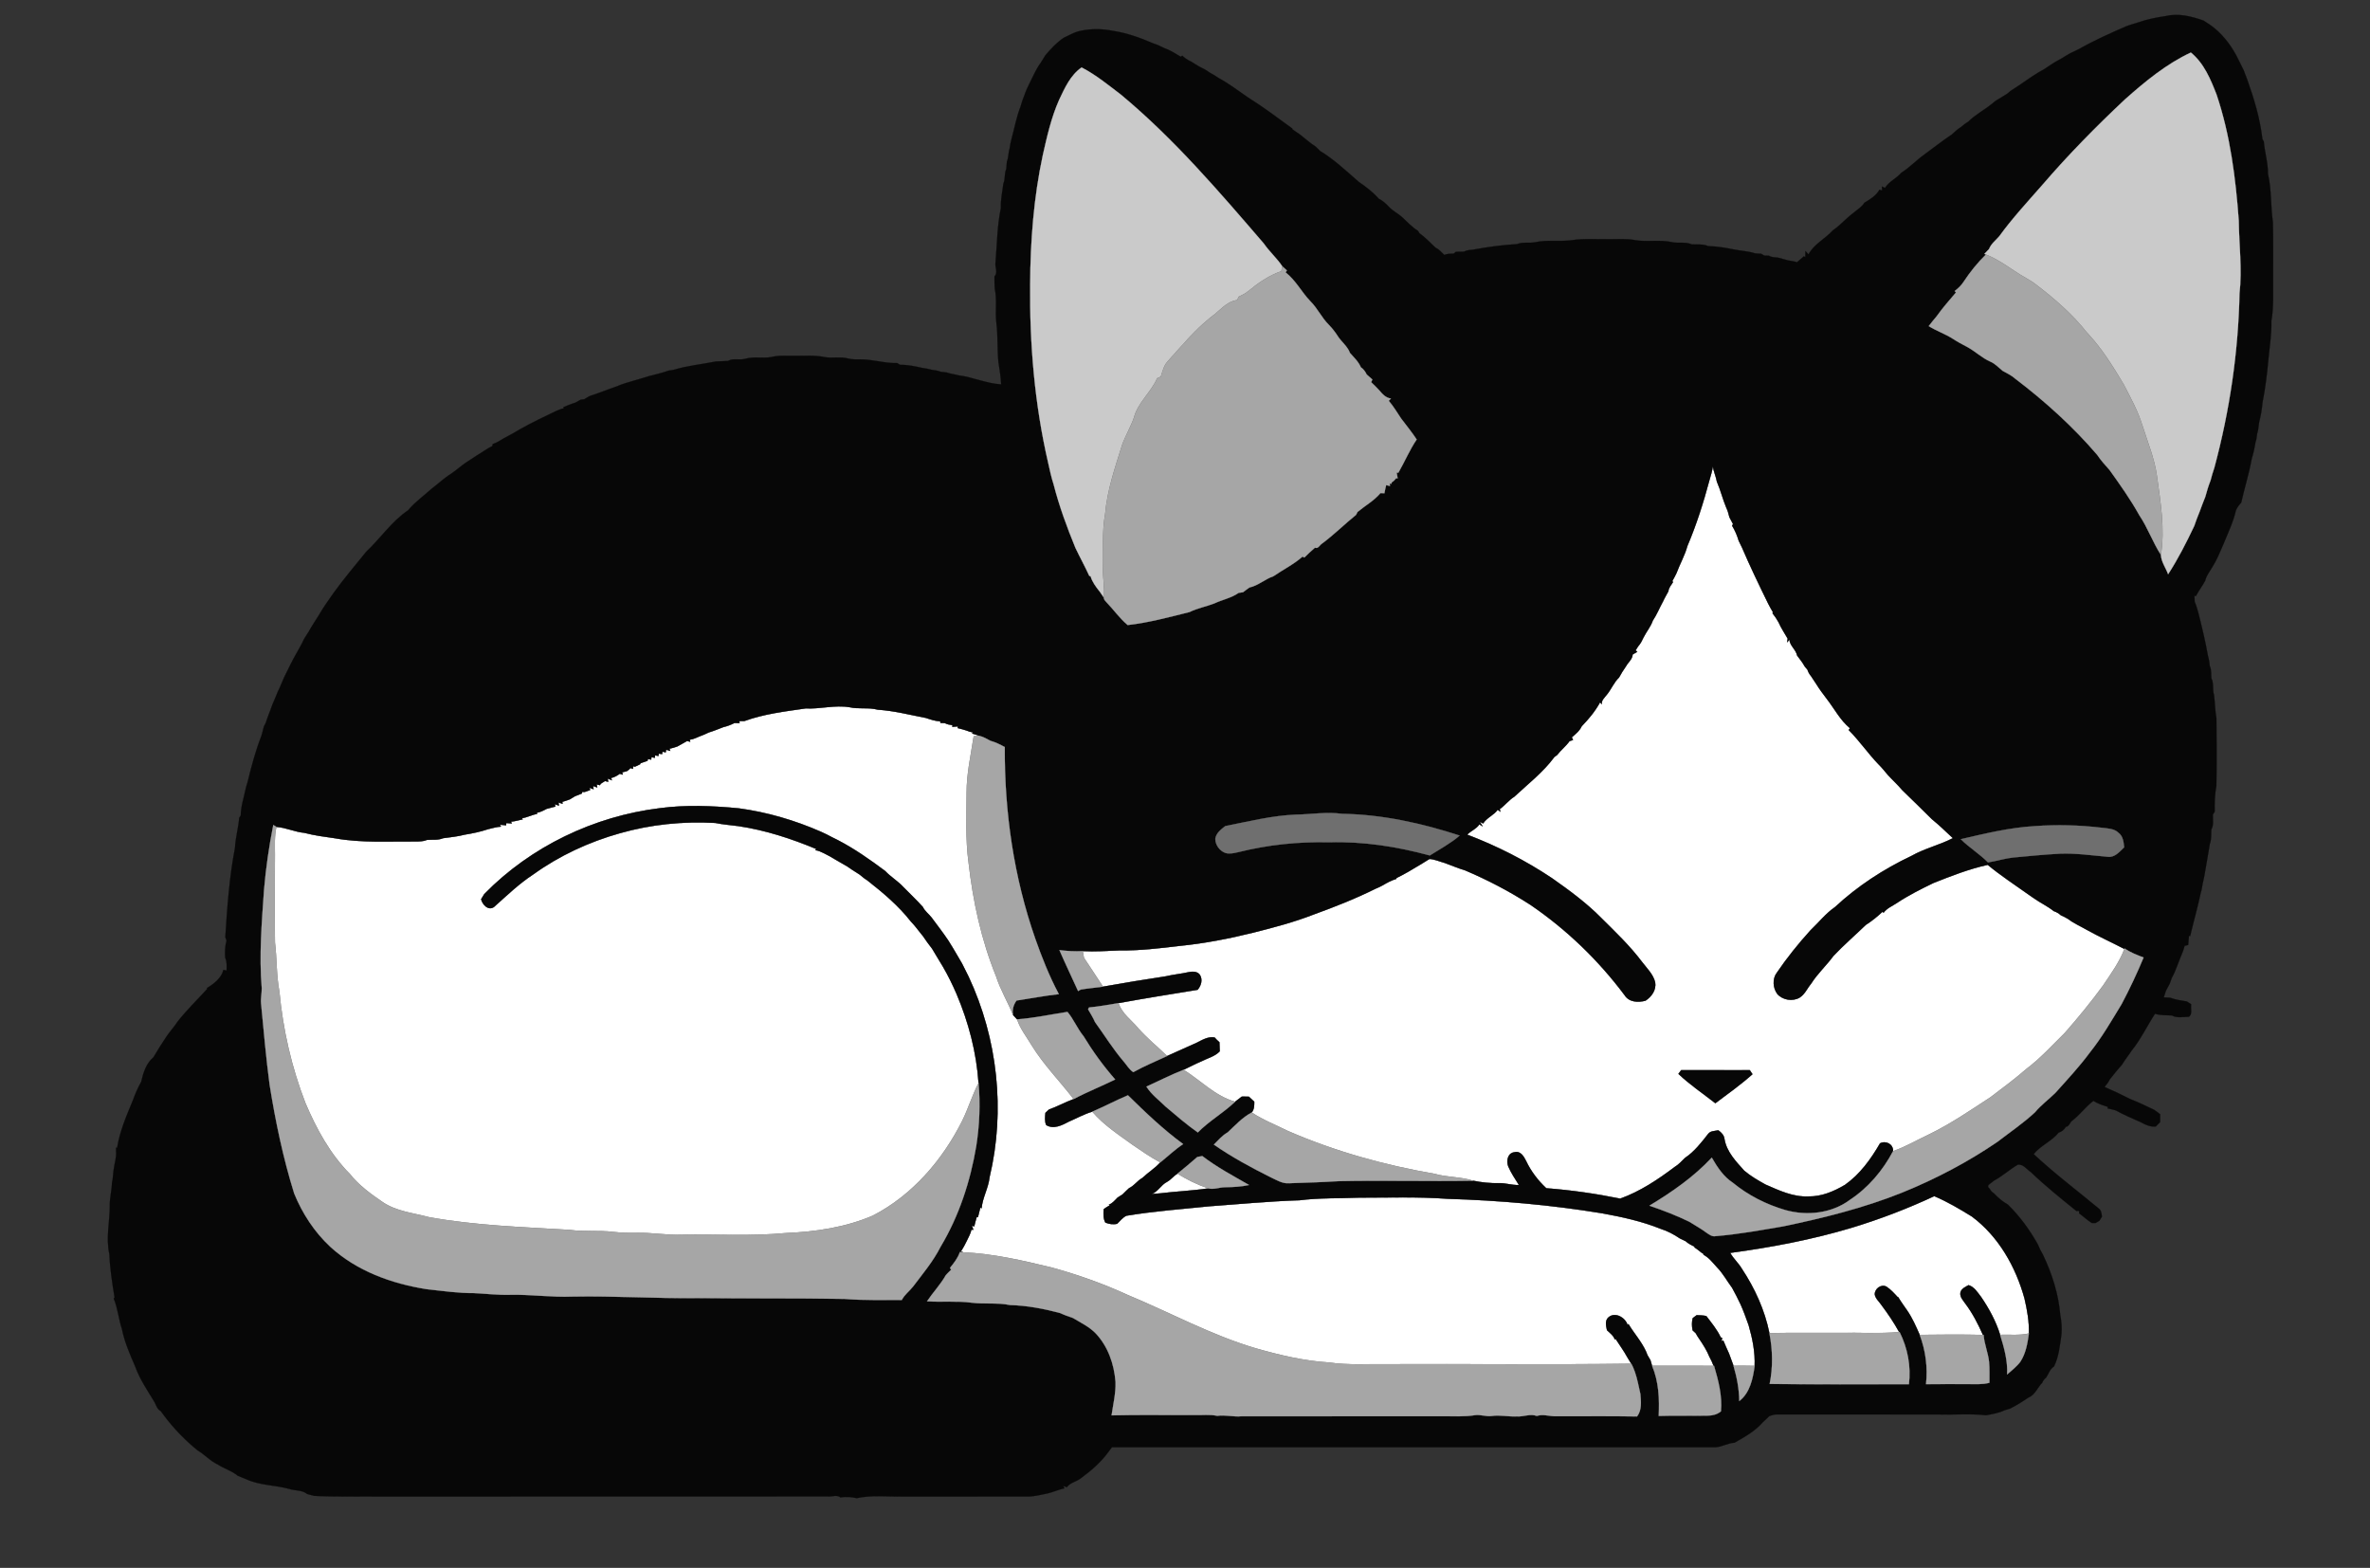 <?xml version="1.0" encoding="UTF-8" ?>
<!DOCTYPE svg PUBLIC "-//W3C//DTD SVG 1.1//EN" "http://www.w3.org/Graphics/SVG/1.1/DTD/svg11.dtd">
<svg width="1300pt" height="860pt" viewBox="0 0 1300 860" version="1.1" xmlns="http://www.w3.org/2000/svg">
<rect x="0" y="0" width="1300" height="860" fill="#333333" stroke="none"/>
<g id="#ffffffff">
<path fill="#ffffff" stroke="#ffffff" stroke-width="0.094" opacity="1.00" d=" M 937.65 263.44 C 938.37 260.95 939.16 258.45 939.54 255.88 C 940.01 258.73 941.24 261.39 941.77 264.24 C 943.78 268.86 944.95 273.79 946.90 278.44 C 947.72 280.09 948.17 281.89 948.62 283.68 C 949.32 284.91 949.93 286.19 950.62 287.46 C 950.49 287.68 950.23 288.12 950.10 288.35 C 951.68 290.92 952.86 293.71 953.72 296.61 C 954.35 297.85 954.92 299.11 955.55 300.37 C 960.02 310.78 964.94 320.99 969.93 331.16 C 970.75 332.71 971.56 334.27 972.49 335.76 L 972.27 336.39 C 973.50 337.93 974.63 339.56 975.57 341.31 C 976.94 344.47 978.92 347.31 980.59 350.31 L 980.25 352.34 L 981.53 350.86 C 981.78 354.25 985.13 356.29 985.79 359.60 C 987.29 361.54 988.80 363.49 990.00 365.65 C 990.35 366.05 991.04 366.86 991.39 367.26 C 991.83 368.51 992.41 369.74 993.32 370.74 C 994.36 372.29 995.35 373.88 996.42 375.43 C 998.08 378.15 1000.03 380.68 1001.95 383.23 C 1006.18 388.66 1009.36 394.99 1014.75 399.44 C 1014.57 399.68 1014.21 400.16 1014.03 400.41 C 1020.01 406.35 1024.72 413.39 1030.60 419.43 C 1032.42 421.23 1033.99 423.26 1035.66 425.21 C 1038.21 427.99 1041.04 430.52 1043.47 433.43 C 1048.89 438.69 1054.32 443.96 1059.67 449.31 C 1063.71 452.57 1067.42 456.21 1071.22 459.75 C 1063.92 463.54 1055.72 465.38 1048.53 469.47 C 1033.27 476.69 1018.89 486.06 1006.52 497.57 C 1001.41 501.08 997.58 506.04 993.11 510.28 C 986.45 517.62 980.22 525.36 974.64 533.56 C 972.08 536.91 972.46 541.94 974.92 545.24 C 977.87 548.56 983.23 549.45 987.09 547.23 C 990.01 545.46 991.28 542.12 993.43 539.59 C 996.91 534.06 1001.80 529.63 1005.65 524.38 C 1011.28 518.40 1017.50 513.06 1023.39 507.36 C 1026.70 505.25 1029.77 502.77 1032.62 500.08 L 1033.16 500.68 C 1034.97 498.15 1037.93 497.01 1040.44 495.33 C 1046.78 491.12 1053.60 487.69 1060.44 484.38 C 1070.20 480.49 1080.01 476.65 1090.31 474.38 C 1097.38 480.26 1105.13 485.27 1112.57 490.59 C 1113.52 491.28 1114.50 491.97 1115.52 492.63 C 1119.07 495.17 1123.08 497.00 1126.51 499.74 C 1127.96 500.23 1129.29 500.99 1130.44 502.04 C 1131.81 502.65 1133.19 503.29 1134.48 504.11 C 1137.61 506.55 1141.31 508.07 1144.73 510.07 C 1151.45 513.80 1158.47 516.96 1165.29 520.52 C 1162.56 527.77 1157.91 534.11 1153.63 540.51 C 1147.07 549.54 1139.96 558.15 1132.62 566.54 C 1125.75 573.33 1119.22 580.53 1111.47 586.36 C 1105.20 591.85 1098.48 596.78 1091.85 601.83 C 1080.88 608.99 1070.06 616.43 1058.25 622.17 C 1051.63 625.25 1045.33 629.04 1038.40 631.42 C 1038.54 627.58 1034.51 625.48 1031.25 627.14 C 1026.25 635.76 1020.27 644.09 1012.05 649.90 C 1005.97 653.51 999.16 656.42 991.96 656.27 C 983.60 656.68 975.88 653.01 968.41 649.75 C 964.35 647.51 960.31 645.16 956.76 642.16 C 952.21 637.10 947.16 631.89 945.93 624.90 C 945.72 622.72 944.22 621.18 942.52 619.99 C 940.64 620.45 938.32 620.24 937.01 621.91 C 933.24 626.74 929.40 631.73 924.24 635.16 C 922.46 636.88 920.81 638.80 918.65 640.08 C 909.41 647.03 899.66 653.56 888.71 657.48 C 875.33 654.76 861.77 652.81 848.17 651.77 C 843.64 647.53 839.80 642.52 837.14 636.90 C 835.91 634.46 834.12 631.16 830.81 632.00 C 827.00 632.37 826.12 636.78 827.31 639.80 C 828.85 643.42 831.11 646.66 833.17 650.00 C 829.38 650.21 825.75 648.81 821.98 648.98 C 817.32 649.08 812.68 648.59 808.13 647.66 C 801.25 645.40 793.89 645.87 786.95 643.87 C 759.37 639.13 732.18 631.55 706.49 620.38 C 699.81 617.08 692.82 614.34 686.59 610.22 C 688.00 608.52 688.02 606.37 687.99 604.29 C 686.99 603.36 686.00 602.44 685.02 601.54 C 683.73 601.53 682.45 601.52 681.18 601.50 C 679.92 602.41 678.69 603.35 677.48 604.32 C 666.55 601.24 658.62 592.67 649.23 586.80 C 652.52 585.25 655.73 583.53 659.09 582.12 C 662.45 580.38 666.38 579.50 669.06 576.66 C 669.00 574.99 668.95 573.33 668.89 571.68 C 667.93 570.87 667.04 569.99 666.23 569.06 C 662.63 568.47 659.52 570.42 656.45 571.96 C 651.04 574.39 645.63 576.83 640.21 579.24 C 634.87 574.10 629.06 569.42 624.19 563.81 C 620.44 559.44 615.40 555.91 613.52 550.23 C 627.95 547.58 642.44 545.27 656.92 542.92 C 658.83 540.68 659.83 537.43 658.20 534.77 C 656.86 532.78 654.13 532.79 652.04 533.24 C 647.86 534.19 643.57 534.56 639.39 535.55 C 627.91 537.27 616.45 539.19 605.01 541.21 C 601.60 535.88 598.03 530.65 594.57 525.36 C 594.34 524.14 594.13 522.92 593.92 521.71 C 600.60 522.04 607.28 521.61 613.95 521.32 C 625.02 521.48 636.02 520.15 646.99 518.85 C 660.63 517.49 674.15 514.87 687.46 511.57 C 698.61 508.77 709.78 505.82 720.51 501.64 C 732.02 497.46 743.46 492.98 754.43 487.51 C 755.78 486.93 757.16 486.36 758.44 485.61 C 760.80 484.21 763.22 482.89 765.86 482.11 L 766.07 481.58 C 770.34 479.49 774.45 477.08 778.50 474.59 C 780.43 473.54 782.19 472.23 784.11 471.16 C 787.02 471.32 789.72 472.61 792.52 473.36 C 796.20 474.68 799.79 476.27 803.56 477.37 C 816.09 482.68 828.16 488.99 839.58 496.38 C 859.37 509.89 876.81 526.71 891.15 545.89 C 893.62 549.79 898.51 549.96 902.57 548.91 C 905.95 546.73 908.60 543.01 907.90 538.81 C 906.79 534.30 903.24 531.03 900.54 527.44 C 893.99 518.75 886.09 511.23 878.40 503.60 C 870.26 495.31 860.84 488.41 851.37 481.75 C 836.82 472.01 821.14 464.03 804.78 457.82 C 806.83 455.70 809.81 454.70 811.47 452.17 L 813.27 453.29 L 811.73 450.76 C 812.18 450.99 813.08 451.45 813.53 451.69 C 815.52 448.49 819.33 447.23 821.51 444.18 L 823.04 445.27 L 822.61 443.84 C 825.48 441.80 827.61 438.88 830.62 437.01 C 838.16 429.98 846.47 423.56 852.63 415.20 C 853.00 414.93 853.74 414.40 854.11 414.13 C 856.17 411.41 858.96 409.34 860.91 406.53 C 861.39 406.37 862.36 406.05 862.84 405.90 C 862.67 405.53 862.34 404.79 862.17 404.43 C 864.24 402.66 866.45 400.90 867.60 398.35 C 871.47 394.39 875.01 390.10 877.67 385.23 L 878.64 386.27 C 878.31 384.06 880.16 382.73 881.28 381.16 C 883.83 378.16 885.21 374.33 888.09 371.60 C 889.20 369.48 890.50 367.48 891.86 365.52 C 893.03 363.32 895.43 361.65 895.55 359.01 C 896.38 358.49 897.23 357.99 898.10 357.50 L 897.13 356.76 C 897.50 356.19 898.23 355.05 898.59 354.48 C 899.93 353.03 900.78 351.23 901.61 349.46 C 903.17 346.39 905.47 343.71 906.59 340.42 C 908.79 337.15 910.24 333.45 912.15 330.01 C 913.01 328.04 914.16 326.22 915.15 324.32 C 915.32 322.38 916.68 320.91 917.67 319.34 L 917.31 318.69 C 918.11 317.31 918.86 315.90 919.55 314.46 C 921.40 309.43 924.14 304.74 925.55 299.54 C 930.51 287.86 934.38 275.70 937.65 263.44 M 920.66 589.05 C 926.91 594.98 934.13 599.82 940.91 605.14 C 947.79 599.96 954.86 594.97 961.28 589.21 C 960.91 588.66 960.16 587.55 959.79 587.00 C 947.24 587.06 934.68 586.99 922.14 587.02 C 921.77 587.53 921.03 588.54 920.66 589.05 Z" />
<path fill="#ffffff" stroke="#ffffff" stroke-width="0.094" opacity="1.00" d=" M 441.91 388.58 C 449.96 388.98 457.89 386.58 465.94 387.91 C 471.05 389.09 476.39 387.89 481.47 389.27 C 490.41 389.84 499.14 392.13 507.92 393.81 C 510.46 394.66 513.04 395.56 515.76 395.65 L 515.82 396.53 C 516.43 396.56 517.66 396.61 518.27 396.63 C 519.56 397.35 521.01 397.57 522.46 397.77 L 522.34 398.69 C 523.10 398.63 524.64 398.51 525.40 398.45 L 525.37 399.38 C 527.01 399.73 528.62 400.23 530.24 400.73 C 531.33 401.22 532.48 401.56 533.68 401.75 L 533.25 402.36 C 534.62 402.77 536.02 403.16 537.38 403.68 C 536.55 403.72 534.91 403.80 534.09 403.84 C 532.52 414.18 530.16 424.46 530.20 434.98 C 530.18 447.69 529.55 460.48 531.28 473.11 C 533.69 494.45 538.30 515.64 546.39 535.57 C 548.74 542.95 552.83 549.57 555.67 556.74 C 556.42 557.51 557.17 558.31 557.90 559.13 C 559.59 564.34 563.09 568.63 565.84 573.29 C 572.40 583.99 581.31 592.94 588.92 602.87 C 587.78 603.30 586.66 603.75 585.55 604.23 C 584.40 604.74 583.27 605.26 582.12 605.77 C 579.90 606.83 577.62 607.77 575.32 608.63 C 574.68 609.22 574.05 609.83 573.43 610.43 C 573.24 612.64 572.93 615.03 573.87 617.12 C 578.00 619.61 582.64 617.17 586.40 615.18 C 590.64 613.37 594.70 611.06 599.16 609.77 C 605.36 617.06 613.46 622.29 621.14 627.87 C 626.14 631.26 631.10 634.76 636.44 637.61 C 633.51 640.87 629.73 643.16 626.57 646.17 C 623.85 647.64 622.14 650.43 619.32 651.73 C 618.10 652.83 616.93 653.98 615.77 655.14 C 614.83 655.71 613.91 656.31 613.00 656.92 C 611.56 658.37 610.22 660.06 608.24 660.82 L 608.72 661.16 C 607.56 661.77 606.48 662.49 605.41 663.24 C 605.23 665.73 605.09 668.31 606.31 670.60 C 608.38 671.43 610.59 671.81 612.80 671.25 C 614.42 669.72 615.80 667.81 617.86 666.85 C 632.85 664.34 648.01 663.26 663.12 661.69 C 679.70 660.49 696.26 658.89 712.88 658.36 C 723.55 657.01 734.34 657.37 745.07 656.94 C 761.35 656.94 777.67 656.36 793.93 657.56 C 822.39 658.42 850.81 660.89 878.91 665.53 C 889.79 667.51 900.69 669.90 910.99 674.05 C 914.72 675.23 918.19 677.08 921.43 679.28 C 922.47 679.76 923.51 680.26 924.55 680.78 C 926.03 682.12 927.82 683.02 929.63 683.87 L 929.34 684.17 C 931.25 685.22 932.72 686.87 934.62 687.96 L 934.31 688.19 C 937.41 689.76 939.51 692.65 941.84 695.14 C 945.11 698.48 947.33 702.68 950.13 706.41 C 951.73 709.40 953.35 712.39 954.76 715.49 C 956.44 719.21 957.79 723.05 959.17 726.89 C 961.27 734.13 962.79 741.63 962.47 749.20 C 958.60 749.10 954.73 749.09 950.86 749.14 C 950.08 746.89 949.25 744.66 948.40 742.45 C 947.36 740.05 946.20 737.70 945.25 735.27 L 944.26 735.64 L 944.68 733.97 C 944.47 733.86 944.04 733.64 943.83 733.53 C 941.83 729.24 938.77 725.61 935.94 721.87 C 934.19 721.52 932.41 721.42 930.65 721.40 C 930.11 721.81 929.03 722.63 928.49 723.04 C 927.93 725.24 927.99 727.49 928.45 729.72 C 929.00 730.21 929.55 730.71 930.12 731.24 C 930.69 732.38 931.44 733.47 932.18 734.55 C 934.28 737.63 936.27 740.80 937.68 744.27 C 938.58 745.83 939.32 747.47 939.94 749.18 C 928.69 749.08 917.45 749.17 906.20 749.15 C 905.89 748.13 905.59 747.12 905.32 746.12 C 904.77 745.19 904.23 744.27 903.70 743.36 C 903.50 742.85 903.09 741.84 902.88 741.33 C 900.40 735.84 896.30 731.38 893.24 726.26 L 892.77 726.80 C 891.57 722.74 886.04 719.45 882.35 722.53 C 880.19 724.33 880.96 727.29 881.48 729.66 C 883.09 731.20 885.07 732.57 885.78 734.80 L 886.15 734.32 C 888.28 737.72 890.73 740.94 892.64 744.50 C 893.33 745.68 894.02 746.85 894.79 748.02 C 849.87 748.61 804.93 748.10 760.01 748.27 C 749.69 748.10 739.32 748.88 729.07 747.34 C 715.29 746.53 701.83 743.28 688.61 739.51 C 664.29 732.30 641.95 720.01 618.60 710.33 C 605.17 704.13 591.20 699.21 576.96 695.28 C 560.94 691.39 544.78 687.67 528.26 686.90 L 527.09 686.46 C 527.69 685.44 528.29 684.42 528.88 683.40 C 529.35 682.44 529.84 681.49 530.33 680.56 C 531.29 678.59 532.36 676.65 532.85 674.50 L 533.89 674.58 C 533.70 674.00 533.33 672.84 533.14 672.26 L 534.37 672.77 C 534.74 670.99 535.31 669.27 535.76 667.53 L 536.42 667.66 C 536.82 665.89 537.36 664.16 537.73 662.39 L 538.43 662.77 C 538.94 656.88 542.18 651.63 542.79 645.75 C 551.52 609.16 547.23 569.69 531.26 535.64 C 530.07 533.27 528.92 530.88 527.70 528.53 C 526.73 526.81 525.72 525.13 524.72 523.43 C 523.22 520.89 521.74 518.34 520.14 515.86 C 517.27 511.57 514.10 507.51 511.04 503.36 C 509.53 501.33 507.29 499.86 506.22 497.52 C 502.83 493.67 499.03 490.22 495.48 486.53 C 492.48 483.26 488.58 481.02 485.56 477.78 C 477.20 471.55 468.65 465.51 459.36 460.72 C 458.40 460.25 457.44 459.77 456.49 459.30 C 454.52 458.20 452.48 457.22 450.43 456.29 C 436.01 449.96 420.77 445.47 405.14 443.38 C 390.80 442.02 376.30 441.40 361.97 443.31 C 325.84 447.73 291.15 464.35 265.65 490.40 C 265.21 491.11 264.34 492.52 263.91 493.23 C 264.56 496.21 268.00 499.83 271.07 497.40 C 277.98 491.23 284.70 484.72 292.49 479.64 C 306.84 469.30 323.15 461.75 340.16 456.99 C 357.07 452.19 374.83 450.38 392.38 451.40 C 396.57 452.28 400.84 452.56 405.08 453.14 C 419.82 455.33 434.06 459.99 447.78 465.70 L 447.18 466.33 C 448.94 466.52 450.52 467.32 452.09 468.08 C 454.31 469.15 456.44 470.37 458.54 471.67 C 460.62 472.90 462.70 474.13 464.82 475.30 C 465.68 475.86 466.53 476.44 467.38 477.05 C 468.81 477.92 470.19 478.87 471.62 479.77 C 472.91 480.88 474.24 481.97 475.71 482.86 C 484.33 489.63 492.84 496.75 499.62 505.44 C 502.08 507.90 504.01 510.80 506.26 513.45 C 507.85 515.81 509.52 518.13 511.29 520.38 C 512.30 522.09 513.33 523.78 514.36 525.49 C 515.32 527.14 516.31 528.78 517.33 530.42 C 520.11 535.22 522.56 540.21 524.75 545.31 C 531.31 560.78 535.63 577.30 536.76 594.08 C 533.28 600.73 531.15 608.00 527.83 614.74 C 517.01 636.33 500.39 655.67 478.71 666.83 C 463.68 673.29 447.26 675.68 431.01 676.36 C 412.06 678.13 392.99 676.97 373.99 677.27 C 365.63 677.63 357.37 675.97 349.02 676.25 C 344.77 676.31 340.52 676.20 336.31 675.71 C 328.40 674.74 320.41 675.75 312.52 674.61 C 286.74 673.06 260.78 672.26 235.30 667.63 C 226.66 665.30 217.28 664.48 209.74 659.26 C 203.27 654.84 196.86 650.15 191.94 643.98 C 181.04 632.99 173.58 619.22 167.55 605.10 C 159.92 585.45 155.19 564.75 153.24 543.77 C 151.56 534.92 151.92 525.90 150.83 516.99 C 150.63 501.00 150.73 485.01 150.82 469.02 C 150.85 463.87 150.44 458.64 151.63 453.58 C 156.82 453.91 161.70 456.36 166.93 456.82 C 172.51 458.29 178.26 459.01 183.96 459.83 C 198.47 462.44 213.25 461.42 227.92 461.56 C 230.03 461.53 232.21 461.57 234.19 460.71 C 237.12 460.41 240.22 460.98 243.01 459.77 C 246.99 459.23 251.04 458.84 254.91 457.82 C 259.25 457.12 263.57 456.21 267.74 454.82 C 270.08 454.28 272.38 453.54 274.81 453.43 L 274.22 452.37 C 275.07 452.45 276.77 452.62 277.61 452.70 L 277.71 451.47 C 278.47 451.52 280.00 451.64 280.76 451.69 L 280.28 450.71 C 282.47 450.51 284.58 449.88 286.73 449.42 L 286.36 448.78 C 289.24 448.37 291.83 446.93 294.67 446.38 L 294.45 445.81 C 296.35 445.53 298.06 444.60 299.74 443.71 C 301.39 443.28 303.03 442.78 304.71 442.39 L 304.29 441.13 C 304.87 441.33 306.04 441.72 306.63 441.92 L 306.33 440.18 C 306.89 440.36 308.02 440.72 308.58 440.90 L 308.44 439.82 C 309.84 439.46 311.20 438.94 312.57 438.46 C 313.50 437.88 314.43 437.31 315.37 436.75 C 316.65 436.24 317.91 435.71 319.20 435.24 L 319.33 434.38 C 319.66 434.39 320.32 434.42 320.65 434.43 C 321.42 434.16 322.96 433.61 323.73 433.34 L 323.31 432.14 C 323.88 432.33 325.02 432.72 325.59 432.91 L 325.37 431.15 C 325.93 431.35 327.06 431.75 327.63 431.96 L 327.28 430.29 C 327.73 430.38 328.64 430.58 329.09 430.68 L 329.46 429.94 C 330.05 429.56 331.25 428.79 331.85 428.41 C 332.30 428.52 333.21 428.73 333.66 428.84 L 333.32 427.09 C 333.91 427.33 335.11 427.80 335.70 428.04 L 335.14 426.77 C 336.91 426.36 338.52 425.51 339.96 424.42 C 340.39 424.55 341.24 424.80 341.66 424.93 L 341.24 423.66 C 341.91 423.48 343.24 423.13 343.90 422.96 C 344.64 422.50 345.30 421.95 345.84 421.28 C 346.17 421.40 346.83 421.65 347.15 421.77 L 347.31 420.28 L 348.24 420.56 C 349.20 420.07 350.17 419.62 351.15 419.18 L 351.31 418.65 C 352.61 418.21 353.90 417.73 355.20 417.30 L 355.37 416.36 C 355.83 416.43 356.75 416.59 357.22 416.66 L 357.33 415.30 C 357.80 415.40 358.73 415.60 359.20 415.70 L 359.30 414.31 C 359.77 414.40 360.71 414.59 361.18 414.68 L 361.35 413.38 C 361.81 413.44 362.74 413.58 363.20 413.65 L 363.34 412.29 C 363.79 412.40 364.71 412.60 365.16 412.70 L 365.40 411.24 C 365.97 411.41 367.11 411.74 367.68 411.90 L 367.21 410.69 C 368.69 410.41 370.12 409.93 371.55 409.44 C 373.32 408.42 375.14 407.48 376.89 406.43 C 377.33 406.54 378.20 406.78 378.63 406.89 L 378.33 405.74 C 380.30 405.54 382.06 404.59 383.88 403.85 C 385.54 403.28 387.14 402.55 388.73 401.78 C 391.47 400.96 394.12 399.85 396.79 398.82 C 398.91 398.35 400.95 397.55 402.89 396.56 C 403.59 396.58 404.98 396.63 405.67 396.65 L 405.56 395.54 C 406.25 395.53 407.63 395.50 408.32 395.49 C 419.10 391.57 430.62 390.23 441.91 388.58 Z" />
<path fill="#ffffff" stroke="#ffffff" stroke-width="0.094" opacity="1.00" d=" M 640.12 648.28 C 642.30 647.10 643.77 644.99 645.92 643.74 C 651.15 647.15 656.84 649.80 662.73 651.85 C 653.90 653.19 644.94 653.51 636.07 654.61 C 634.61 654.69 633.18 654.80 631.74 654.94 C 635.22 653.62 636.86 649.92 640.12 648.28 Z" />
<path fill="#ffffff" stroke="#ffffff" stroke-width="0.094" opacity="1.00" d=" M 1015.44 673.52 C 1030.99 668.81 1046.26 662.98 1060.98 656.10 C 1068.20 659.16 1074.96 663.15 1081.61 667.27 C 1096.27 678.17 1105.69 694.85 1110.49 712.24 C 1111.95 718.51 1113.11 724.94 1112.90 731.41 C 1107.72 732.63 1102.36 731.95 1097.11 732.15 C 1094.81 724.73 1091.06 717.84 1086.71 711.45 C 1084.75 708.96 1083.04 705.91 1079.82 704.93 C 1078.05 705.91 1075.80 706.81 1075.33 709.03 C 1074.95 711.41 1076.76 713.19 1077.99 714.99 C 1081.98 720.27 1085.01 726.18 1087.69 732.21 C 1076.13 731.96 1064.56 732.03 1053.00 732.18 C 1050.97 727.60 1048.98 722.99 1046.13 718.84 C 1044.44 716.40 1042.69 714.00 1041.17 711.46 L 1040.87 711.44 C 1038.99 709.40 1037.12 707.29 1034.78 705.77 C 1031.90 704.16 1028.25 706.91 1028.36 710.07 C 1028.82 712.48 1030.88 714.03 1032.15 716.01 C 1035.63 720.69 1038.94 725.52 1041.73 730.65 C 1030.87 731.63 1019.95 730.86 1009.07 731.10 C 996.23 731.18 983.39 730.93 970.55 731.23 C 968.00 718.58 962.52 706.62 955.42 695.89 C 953.59 692.79 950.80 690.39 949.06 687.24 C 971.46 684.20 993.76 680.00 1015.44 673.52 Z" />
</g>
<g id="#070707ff">
<path fill="#070707" stroke="#070707" stroke-width="0.094" opacity="1.00" d=" M 1188.09 8.80 C 1195.00 7.15 1202.17 8.98 1208.71 11.30 C 1209.95 12.13 1211.20 12.95 1212.47 13.76 C 1218.47 18.00 1223.15 23.93 1226.64 30.36 C 1228.03 33.01 1229.27 35.74 1230.65 38.40 C 1231.32 40.10 1231.95 41.82 1232.62 43.53 C 1236.40 54.11 1239.69 65.02 1240.97 76.21 C 1241.16 76.56 1241.55 77.28 1241.74 77.63 C 1242.24 83.58 1244.11 89.35 1244.03 95.36 C 1246.07 104.05 1245.45 113.15 1246.75 121.99 C 1246.99 131.98 1246.79 141.98 1246.86 151.98 C 1246.74 160.00 1247.31 168.08 1245.91 176.02 C 1246.09 182.90 1244.99 189.69 1244.33 196.51 C 1243.60 204.62 1242.64 212.77 1241.04 220.77 C 1240.73 224.49 1240.05 228.19 1239.14 231.82 C 1238.90 233.85 1238.73 235.91 1238.09 237.87 C 1237.85 239.47 1237.78 241.11 1237.17 242.63 C 1236.69 245.72 1236.03 248.79 1235.09 251.77 C 1233.66 259.83 1231.17 267.64 1229.38 275.61 C 1228.23 276.96 1227.09 278.33 1226.44 279.99 C 1224.99 286.47 1222.03 292.44 1219.57 298.56 C 1217.80 302.66 1216.12 306.80 1213.78 310.61 C 1212.32 313.21 1210.26 315.55 1209.60 318.53 C 1208.03 321.45 1206.02 324.09 1204.46 327.01 L 1203.68 326.70 C 1203.71 327.85 1203.75 329.01 1203.84 330.17 C 1204.71 331.95 1205.13 333.90 1205.75 335.78 C 1207.78 343.81 1209.73 351.87 1211.17 360.03 C 1211.74 361.76 1211.87 363.57 1212.13 365.37 C 1213.13 367.46 1212.78 369.82 1212.99 372.06 C 1214.48 374.87 1213.46 378.20 1214.44 381.18 C 1214.99 385.42 1214.98 389.72 1215.76 393.94 C 1215.91 406.30 1215.95 418.68 1215.74 431.04 C 1214.86 435.72 1214.71 440.47 1214.82 445.22 C 1214.57 445.62 1214.07 446.42 1213.82 446.82 C 1213.71 449.53 1214.42 452.50 1212.96 454.98 C 1212.79 457.62 1213.12 460.37 1212.14 462.90 C 1211.13 468.60 1210.26 474.33 1209.20 480.02 C 1208.86 481.66 1208.57 483.31 1208.15 484.94 C 1207.88 486.48 1207.70 488.07 1207.20 489.57 C 1205.51 497.60 1203.21 505.48 1201.36 513.47 L 1200.69 513.31 C 1200.57 514.99 1200.40 516.65 1200.27 518.34 C 1199.77 518.46 1198.79 518.70 1198.30 518.83 C 1197.88 520.48 1197.35 522.11 1196.65 523.66 C 1194.80 527.91 1193.53 532.43 1191.23 536.48 C 1190.87 537.49 1190.51 538.50 1190.16 539.52 C 1189.47 540.85 1188.78 542.18 1188.04 543.48 C 1187.63 544.67 1187.25 545.87 1186.89 547.08 C 1187.75 547.13 1189.47 547.22 1190.33 547.26 C 1193.26 548.40 1196.43 548.78 1199.53 549.32 C 1200.30 549.82 1201.09 550.32 1201.90 550.83 C 1201.48 553.07 1202.82 556.15 1200.67 557.72 C 1197.57 557.78 1194.14 558.55 1191.31 556.99 C 1188.20 556.84 1185.07 557.00 1182.07 556.08 C 1177.68 562.79 1174.25 570.18 1169.15 576.42 C 1168.01 578.27 1166.61 579.94 1165.42 581.75 C 1164.94 582.45 1164.48 583.16 1164.04 583.89 C 1161.69 586.53 1159.47 589.28 1157.29 592.05 C 1156.58 593.60 1155.45 594.88 1154.43 596.22 C 1159.17 598.29 1163.87 600.47 1168.48 602.85 C 1172.95 604.57 1177.25 606.71 1181.60 608.75 C 1182.72 609.50 1183.80 610.32 1184.89 611.17 C 1184.86 612.62 1184.85 614.09 1184.86 615.56 C 1184.05 616.34 1183.26 617.13 1182.49 617.93 C 1179.54 618.22 1176.90 616.98 1174.41 615.61 C 1169.71 613.55 1164.99 611.52 1160.49 609.04 C 1159.03 608.65 1157.58 608.27 1156.11 608.03 C 1156.12 607.81 1156.15 607.37 1156.17 607.15 C 1153.44 606.26 1150.68 605.39 1148.26 603.85 C 1143.84 607.21 1140.61 611.84 1136.15 615.11 C 1135.26 616.26 1134.77 617.98 1133.09 618.11 C 1132.31 619.75 1130.85 620.70 1129.20 621.28 C 1125.36 626.05 1119.31 628.31 1115.54 633.06 C 1126.80 643.58 1139.27 652.98 1151.17 662.85 C 1152.65 663.88 1152.74 665.73 1152.97 667.36 C 1152.62 667.91 1151.93 669.03 1151.58 669.59 C 1151.05 669.90 1150.00 670.52 1149.48 670.84 C 1148.96 670.84 1147.92 670.85 1147.41 670.85 C 1144.88 669.28 1142.74 667.21 1140.36 665.46 C 1140.85 664.34 1140.18 664.00 1139.03 664.30 C 1130.48 657.40 1121.89 650.54 1113.97 642.92 C 1111.68 641.48 1109.74 638.27 1106.70 638.92 C 1102.13 641.59 1098.22 645.28 1093.50 647.74 C 1092.45 649.07 1088.87 650.09 1091.38 652.01 C 1091.89 653.12 1092.73 653.94 1093.76 654.61 C 1096.02 656.99 1098.52 659.14 1101.40 660.75 C 1107.88 667.11 1113.26 674.50 1117.72 682.40 C 1118.16 683.43 1118.64 684.45 1119.11 685.50 C 1119.61 686.44 1120.13 687.39 1120.66 688.35 C 1125.59 698.66 1129.10 709.75 1130.10 721.17 C 1130.74 724.77 1131.11 728.43 1130.74 732.08 C 1129.89 737.98 1129.34 744.08 1126.69 749.53 C 1124.45 750.90 1123.73 753.55 1122.36 755.63 C 1121.45 756.43 1120.58 757.28 1120.22 758.47 C 1117.55 761.09 1116.38 765.10 1112.60 766.62 C 1109.34 768.83 1106.03 770.93 1102.50 772.67 C 1101.49 772.93 1100.51 773.23 1099.54 773.56 C 1096.37 775.10 1092.88 775.62 1089.47 776.30 C 1080.72 775.31 1071.86 776.12 1063.07 775.86 C 1033.72 775.85 1004.38 775.87 975.04 775.85 C 973.42 775.74 971.92 776.25 970.45 776.81 C 969.34 777.95 968.17 779.03 966.98 780.07 C 962.76 785.02 956.99 788.18 951.43 791.36 C 947.81 791.52 944.62 793.61 941.06 793.85 C 830.68 793.85 720.30 793.87 609.92 793.85 C 609.02 794.99 608.14 796.14 607.30 797.33 C 603.14 802.80 597.84 807.22 592.32 811.25 C 590.00 812.81 586.87 813.38 585.21 815.75 C 584.70 815.58 583.69 815.24 583.19 815.08 L 583.89 816.36 C 580.68 817.08 577.67 818.44 574.48 819.20 C 571.01 819.87 567.55 820.83 563.99 820.87 C 540.99 820.85 517.98 820.86 494.98 820.86 C 486.63 821.06 478.20 819.96 469.96 821.76 C 467.02 821.14 464.05 820.82 461.07 821.39 C 459.06 819.72 456.32 821.07 454.00 820.84 C 372.02 820.88 290.04 820.84 208.06 820.86 C 196.15 820.76 184.23 821.13 172.34 820.51 C 171.05 820.15 169.77 819.81 168.48 819.49 C 165.67 817.14 161.83 817.80 158.54 816.66 C 150.80 814.56 142.47 814.78 135.10 811.39 C 133.52 810.77 131.96 810.13 130.40 809.48 C 127.19 806.76 123.03 805.65 119.55 803.35 C 115.37 801.47 112.34 797.89 108.43 795.59 C 101.55 790.02 95.25 783.53 89.94 776.43 C 89.37 775.63 88.80 774.84 88.22 774.07 C 86.27 773.06 85.69 770.93 84.78 769.12 C 80.94 762.77 76.66 756.56 74.14 749.53 C 71.28 742.86 68.31 736.20 66.90 729.03 C 65.03 723.55 64.65 717.66 62.38 712.31 C 62.50 712.15 62.74 711.84 62.85 711.69 C 61.55 703.82 60.31 695.91 60.00 687.94 C 57.96 679.02 60.28 670.00 60.22 661.03 C 60.19 656.87 61.35 652.82 61.42 648.67 C 62.03 646.46 61.94 644.14 62.31 641.90 C 62.68 638.38 64.01 634.94 63.65 631.38 C 63.65 630.91 63.66 629.98 63.66 629.51 L 64.25 629.57 C 65.69 620.52 69.40 611.96 72.88 603.54 C 74.14 600.04 75.62 596.62 77.46 593.38 C 78.58 588.46 80.12 583.32 84.14 579.95 C 86.45 576.01 88.90 572.18 91.42 568.39 C 93.30 565.64 95.60 563.19 97.40 560.39 C 102.40 554.03 108.20 548.41 113.64 542.44 C 113.60 542.32 113.53 542.09 113.49 541.97 C 117.26 539.70 121.50 536.48 122.55 531.98 C 122.99 532.06 123.86 532.24 124.30 532.33 C 124.34 529.97 124.55 527.53 123.51 525.34 C 123.31 522.16 123.39 518.97 124.27 515.89 C 124.10 515.45 123.76 514.55 123.59 514.10 C 124.62 497.68 125.79 481.17 128.90 465.03 C 129.16 459.47 130.78 454.09 131.21 448.56 C 131.43 448.25 131.85 447.63 132.06 447.31 C 132.09 442.33 133.76 437.56 134.75 432.72 C 135.03 431.46 135.40 430.23 135.81 429.01 C 137.91 420.40 140.16 411.78 143.43 403.53 C 143.93 401.88 144.26 400.19 144.73 398.54 C 144.98 398.05 145.50 397.06 145.75 396.57 C 146.78 393.16 148.27 389.91 149.38 386.53 C 150.43 384.18 151.38 381.78 152.38 379.41 C 153.70 376.86 154.62 374.14 155.84 371.55 C 156.71 369.85 157.58 368.15 158.38 366.42 C 158.62 365.92 159.11 364.91 159.36 364.41 C 161.32 360.40 163.70 356.61 165.74 352.64 C 166.67 350.40 168.08 348.44 169.37 346.41 C 171.00 343.34 173.03 340.51 174.82 337.54 C 177.24 333.39 179.97 329.42 182.77 325.53 C 188.44 317.61 194.76 310.20 200.87 302.64 C 208.73 295.28 214.79 286.00 223.84 279.91 C 227.62 275.31 232.53 271.94 236.90 267.95 C 240.50 265.29 243.70 262.10 247.55 259.78 C 250.29 257.90 252.77 255.66 255.50 253.77 C 257.55 252.54 259.49 251.12 261.52 249.84 C 264.41 248.21 267.01 246.07 270.05 244.68 C 270.10 244.41 270.19 243.87 270.23 243.59 C 272.46 242.87 274.44 241.60 276.42 240.37 C 279.47 238.82 282.44 237.12 285.37 235.37 C 291.88 231.69 298.62 228.53 305.34 225.30 C 306.63 224.72 307.96 224.23 309.36 223.96 L 308.95 223.37 C 311.14 222.51 313.29 221.54 315.56 220.88 C 316.56 220.33 317.56 219.78 318.55 219.22 C 319.01 219.17 319.93 219.07 320.39 219.03 C 321.38 218.43 322.37 217.84 323.38 217.27 C 328.50 215.64 333.46 213.58 338.54 211.85 C 341.42 210.52 344.50 209.79 347.51 208.84 C 349.17 208.31 350.88 207.93 352.53 207.37 C 357.15 205.78 362.02 205.04 366.61 203.33 C 367.54 203.18 368.47 203.04 369.41 202.89 C 377.00 200.56 385.02 199.83 392.71 198.27 C 394.91 198.15 397.11 198.14 399.31 198.00 C 402.17 196.27 405.69 197.73 408.79 196.80 C 413.44 195.43 418.33 196.70 423.04 195.86 C 427.29 194.75 431.71 195.25 436.05 195.14 C 441.34 195.28 446.70 194.71 451.92 195.81 C 456.39 196.70 461.03 195.46 465.45 196.70 C 467.56 197.25 469.76 197.10 471.93 197.12 C 478.72 197.09 485.32 199.36 492.11 199.15 C 492.51 199.39 493.30 199.87 493.70 200.11 C 497.87 200.06 501.98 200.93 506.03 201.83 C 507.69 202.08 509.36 202.33 510.97 202.82 C 512.67 203.09 514.42 203.25 516.02 203.94 C 517.12 204.06 518.23 204.19 519.35 204.32 C 521.43 205.11 523.68 205.29 525.83 205.88 C 533.74 206.90 541.16 210.39 549.18 210.84 C 548.91 206.71 548.35 202.60 547.65 198.53 C 546.96 191.37 547.43 184.17 546.53 177.04 C 545.76 170.82 547.01 164.45 545.65 158.32 C 545.52 156.09 545.47 153.87 545.48 151.65 C 547.61 149.40 545.58 146.56 546.06 143.96 C 546.91 133.98 546.94 123.83 549.03 114.02 C 548.79 109.51 549.86 105.16 550.37 100.71 C 551.51 98.19 550.80 95.28 551.94 92.75 C 552.07 91.39 552.18 90.03 552.31 88.66 C 553.26 86.34 553.03 83.76 553.82 81.39 C 554.09 79.73 554.32 78.06 554.79 76.44 C 556.45 70.44 557.50 64.25 559.81 58.44 C 560.31 56.41 561.03 54.44 561.82 52.50 C 562.62 50.10 563.66 47.79 564.80 45.53 C 566.70 41.81 568.32 37.91 570.79 34.52 C 571.65 33.12 572.59 31.78 573.39 30.34 C 576.41 26.81 579.57 23.32 583.47 20.73 C 584.81 20.09 586.15 19.43 587.50 18.78 C 589.30 17.89 591.18 17.18 593.17 16.81 C 598.67 15.73 604.55 15.73 610.05 16.85 C 617.85 17.98 625.36 20.66 632.55 23.79 C 634.65 24.43 636.63 25.39 638.60 26.36 C 641.84 27.49 644.74 29.35 647.66 31.12 C 647.88 30.97 648.30 30.69 648.51 30.55 C 649.97 31.92 651.65 33.02 653.48 33.84 C 654.86 34.65 656.18 35.57 657.57 36.38 C 659.62 37.36 661.65 38.41 663.48 39.78 C 665.19 40.70 666.86 41.70 668.46 42.80 C 674.11 45.89 679.26 49.78 684.54 53.43 C 692.98 58.68 700.90 64.69 708.91 70.53 L 708.79 70.80 C 710.04 71.71 711.29 72.66 712.63 73.46 C 715.67 75.74 718.45 78.41 721.69 80.42 C 722.50 81.22 723.32 82.02 724.14 82.84 C 731.90 87.53 738.53 93.86 745.35 99.79 C 749.28 102.45 753.11 105.39 756.26 108.97 C 758.37 110.04 760.14 111.61 761.75 113.33 C 763.84 115.63 766.69 117.00 769.02 119.03 C 771.85 121.65 774.48 124.57 777.79 126.61 C 778.00 126.94 778.41 127.61 778.62 127.94 C 781.83 130.21 784.48 133.12 787.35 135.78 C 789.28 136.70 790.73 138.32 792.22 139.82 C 793.87 139.15 795.65 139.13 797.43 139.09 C 797.72 138.85 798.29 138.36 798.58 138.11 C 800.05 138.12 801.53 138.10 803.02 138.05 C 804.59 137.15 806.41 137.11 808.18 136.92 C 816.06 135.42 824.06 134.40 832.07 133.90 C 835.27 132.58 838.79 133.52 842.11 132.87 C 848.64 131.42 855.38 132.64 861.98 131.78 C 868.96 130.68 876.05 131.35 883.09 131.18 C 887.75 131.26 892.47 130.80 897.08 131.76 C 903.67 132.81 910.45 131.35 917.01 132.81 C 920.62 133.60 924.49 132.47 927.96 134.04 C 930.95 134.26 934.12 133.72 936.95 134.99 C 941.70 135.11 946.41 135.87 951.06 136.83 C 954.96 137.60 959.02 137.76 962.83 139.00 C 963.63 139.05 965.23 139.13 966.04 139.18 C 966.45 139.43 967.28 139.92 967.69 140.17 C 968.34 140.19 969.65 140.22 970.30 140.24 C 971.75 141.20 973.49 141.13 975.16 141.30 C 977.07 141.88 979.03 142.28 980.96 142.87 C 982.55 143.13 984.14 143.35 985.71 143.83 C 986.97 142.72 988.24 141.65 989.52 140.56 L 990.22 141.15 C 990.25 140.28 990.30 138.55 990.33 137.69 C 990.87 138.30 991.43 138.92 992.00 139.54 C 994.99 133.88 1001.19 130.98 1005.40 126.31 C 1009.48 123.58 1012.62 119.72 1016.60 116.83 C 1018.61 114.98 1021.19 113.67 1022.61 111.24 C 1025.78 109.35 1029.06 107.39 1030.91 104.05 L 1032.35 104.48 C 1032.33 103.93 1032.31 102.84 1032.30 102.29 C 1032.84 102.54 1033.39 102.81 1033.95 103.09 C 1036.14 99.52 1040.24 97.92 1042.89 94.76 C 1047.45 91.91 1051.17 87.88 1055.54 84.76 C 1060.58 81.12 1065.43 77.21 1070.61 73.78 C 1072.20 72.36 1073.71 70.84 1075.57 69.75 C 1076.86 68.69 1078.13 67.59 1079.61 66.77 C 1083.54 62.82 1088.54 60.29 1092.83 56.80 C 1095.77 53.99 1099.84 52.79 1102.76 49.91 C 1104.38 48.93 1105.91 47.80 1107.53 46.79 C 1112.07 43.63 1116.64 40.42 1121.52 37.80 C 1122.49 37.11 1123.49 36.43 1124.52 35.78 C 1125.78 34.93 1127.08 34.14 1128.41 33.38 C 1131.49 31.89 1134.17 29.70 1137.34 28.38 C 1138.39 27.86 1139.45 27.33 1140.53 26.82 C 1148.87 22.07 1157.64 18.19 1166.42 14.35 C 1168.41 13.58 1170.49 13.04 1172.54 12.40 C 1177.57 10.60 1182.81 9.57 1188.09 8.80 M 1165.54 54.57 C 1149.74 69.41 1134.51 84.89 1120.38 101.32 C 1112.25 110.59 1103.84 119.68 1096.58 129.67 C 1094.66 131.90 1092.13 133.75 1091.06 136.58 C 1090.21 137.50 1089.32 138.39 1088.47 139.27 L 1089.32 139.62 C 1084.72 144.10 1080.67 149.13 1077.14 154.49 C 1075.84 156.53 1074.08 158.20 1072.17 159.65 L 1072.89 160.43 C 1069.25 164.69 1065.55 168.92 1062.29 173.49 C 1060.75 175.22 1059.38 177.08 1057.94 178.89 C 1062.19 181.54 1067.01 183.13 1071.22 185.86 C 1073.69 187.47 1076.28 188.87 1078.90 190.23 C 1083.40 192.60 1087.07 196.32 1091.77 198.37 C 1094.42 199.48 1096.33 201.68 1098.54 203.44 C 1100.84 204.75 1103.31 205.83 1105.31 207.65 C 1121.66 220.07 1136.97 233.87 1150.35 249.49 C 1152.32 252.49 1154.77 255.14 1157.15 257.82 C 1162.90 265.87 1168.65 273.94 1173.46 282.61 C 1178.10 289.48 1180.82 297.41 1185.30 304.38 C 1185.48 308.17 1187.99 311.46 1189.26 314.99 C 1194.72 306.56 1199.28 297.59 1203.58 288.52 C 1204.48 285.85 1205.48 283.21 1206.56 280.59 C 1207.53 277.87 1208.59 275.18 1209.66 272.49 C 1210.47 269.43 1211.41 266.40 1212.56 263.45 C 1213.14 261.11 1213.85 258.82 1214.62 256.54 C 1223.01 225.36 1227.75 193.22 1228.42 160.94 C 1229.94 147.63 1228.14 134.32 1228.01 121.00 C 1226.31 97.70 1223.35 74.25 1215.88 52.01 C 1212.60 43.54 1208.96 34.71 1201.73 28.81 C 1188.24 35.12 1176.60 44.74 1165.54 54.57 M 580.97 54.75 C 576.66 64.44 574.32 74.84 572.00 85.15 C 567.01 108.38 565.20 132.19 565.06 155.92 C 564.73 188.81 567.53 221.83 574.96 253.92 C 575.82 257.92 576.72 261.92 577.97 265.82 C 581.01 277.66 585.25 289.16 589.88 300.47 C 592.34 305.66 595.14 310.69 597.52 315.92 L 598.20 316.08 C 599.15 319.28 601.17 321.97 603.24 324.53 C 603.98 325.64 604.74 326.74 605.51 327.84 C 605.38 328.81 606.20 329.51 606.77 330.18 C 610.81 334.31 614.09 339.14 618.55 342.86 C 630.05 341.56 641.28 338.51 652.49 335.72 C 656.83 333.57 661.63 332.74 666.10 330.98 C 670.49 328.92 675.39 328.03 679.42 325.20 C 680.02 325.11 681.22 324.95 681.83 324.86 C 682.97 323.95 684.15 323.08 685.36 322.25 C 690.19 321.20 693.88 317.64 698.52 316.07 C 703.79 312.43 709.63 309.59 714.47 305.31 C 714.72 305.44 715.22 305.70 715.47 305.83 C 717.31 303.93 719.29 302.17 721.28 300.42 C 723.07 301.19 723.85 298.95 725.14 298.18 C 731.69 293.32 737.50 287.52 743.83 282.41 C 744.04 282.01 744.44 281.21 744.65 280.81 C 748.82 277.34 753.70 274.67 757.22 270.47 C 757.76 270.49 758.84 270.54 759.38 270.57 C 759.65 269.06 759.98 267.56 760.35 266.08 C 760.87 266.21 761.93 266.48 762.46 266.61 L 762.26 265.31 L 763.38 265.32 L 763.27 264.70 C 764.26 264.07 765.10 263.28 765.81 262.35 L 766.65 262.38 C 766.51 261.61 766.25 260.06 766.12 259.28 L 767.05 259.28 C 770.53 253.26 773.17 246.82 777.09 241.07 C 774.47 237.08 771.43 233.38 768.56 229.57 C 766.36 226.28 764.34 222.87 761.77 219.86 C 762.07 219.54 762.66 218.90 762.96 218.58 C 760.20 218.31 758.24 216.11 756.58 214.11 C 755.15 212.56 753.64 211.07 752.12 209.63 C 752.29 209.26 752.62 208.54 752.79 208.17 C 751.74 207.26 750.70 206.35 749.68 205.43 C 748.91 203.86 747.92 202.42 746.45 201.44 C 745.16 198.35 742.64 196.06 740.48 193.58 C 739.14 189.90 735.81 187.56 733.77 184.33 C 732.37 182.12 730.74 180.07 728.93 178.19 C 724.96 174.32 722.71 169.09 718.75 165.22 C 713.93 160.22 710.72 153.69 705.18 149.42 C 705.36 149.14 705.71 148.59 705.89 148.32 C 705.03 147.56 704.18 146.81 703.35 146.05 C 700.38 141.57 696.26 138.01 693.22 133.57 C 668.62 105.00 643.99 76.15 614.91 51.97 C 607.93 46.65 601.11 41.04 593.28 36.99 C 587.17 41.22 584.05 48.25 580.97 54.75 M 937.65 263.44 C 934.38 275.70 930.51 287.86 925.55 299.54 C 924.14 304.74 921.40 309.43 919.55 314.46 C 918.86 315.90 918.11 317.31 917.31 318.69 L 917.67 319.34 C 916.68 320.91 915.32 322.38 915.15 324.32 C 914.16 326.22 913.01 328.04 912.15 330.01 C 910.24 333.45 908.79 337.15 906.59 340.42 C 905.47 343.71 903.17 346.39 901.61 349.46 C 900.78 351.23 899.93 353.03 898.59 354.48 C 898.23 355.05 897.50 356.19 897.13 356.76 L 898.10 357.50 C 897.23 357.99 896.38 358.49 895.55 359.01 C 895.43 361.65 893.03 363.32 891.86 365.52 C 890.50 367.48 889.20 369.48 888.09 371.60 C 885.21 374.33 883.83 378.16 881.28 381.16 C 880.16 382.73 878.31 384.06 878.64 386.27 L 877.67 385.23 C 875.01 390.10 871.47 394.39 867.60 398.35 C 866.45 400.90 864.24 402.66 862.17 404.43 C 862.34 404.79 862.67 405.53 862.84 405.90 C 862.36 406.05 861.39 406.37 860.91 406.53 C 858.96 409.34 856.17 411.41 854.11 414.13 C 853.74 414.40 853.00 414.93 852.63 415.20 C 846.47 423.56 838.16 429.98 830.62 437.01 C 827.61 438.88 825.48 441.80 822.61 443.84 L 823.04 445.27 L 821.51 444.18 C 819.33 447.23 815.52 448.49 813.53 451.69 C 813.08 451.45 812.18 450.99 811.73 450.76 L 813.27 453.29 L 811.47 452.17 C 809.81 454.70 806.83 455.70 804.78 457.82 C 821.14 464.03 836.82 472.01 851.37 481.75 C 860.84 488.41 870.26 495.31 878.40 503.60 C 886.09 511.23 893.99 518.75 900.54 527.44 C 903.24 531.03 906.79 534.30 907.90 538.81 C 908.60 543.01 905.95 546.73 902.57 548.91 C 898.51 549.96 893.62 549.79 891.15 545.89 C 876.81 526.71 859.37 509.89 839.58 496.38 C 828.16 488.99 816.09 482.68 803.56 477.37 C 799.79 476.27 796.20 474.68 792.52 473.36 C 789.72 472.61 787.02 471.32 784.11 471.16 C 782.19 472.23 780.43 473.54 778.50 474.59 C 774.45 477.08 770.34 479.49 766.07 481.58 L 765.86 482.11 C 763.22 482.89 760.80 484.21 758.44 485.61 C 757.16 486.36 755.78 486.93 754.43 487.51 C 743.46 492.98 732.02 497.46 720.51 501.64 C 709.78 505.82 698.61 508.77 687.46 511.57 C 674.15 514.87 660.63 517.49 646.99 518.85 C 636.02 520.15 625.02 521.48 613.95 521.32 C 607.28 521.61 600.60 522.04 593.92 521.71 C 589.64 521.93 585.35 521.71 581.11 521.15 C 584.38 528.71 587.97 536.13 591.36 543.63 C 591.73 543.42 592.45 543.00 592.81 542.79 C 596.85 542.10 600.95 541.80 605.01 541.21 C 616.45 539.19 627.91 537.27 639.39 535.55 C 643.57 534.56 647.86 534.19 652.04 533.24 C 654.13 532.79 656.86 532.78 658.20 534.77 C 659.83 537.43 658.83 540.68 656.92 542.92 C 642.44 545.27 627.95 547.58 613.52 550.23 C 608.14 551.11 602.77 552.12 597.34 552.62 C 597.21 552.87 596.96 553.38 596.83 553.63 C 598.13 555.93 599.60 558.16 600.63 560.62 C 605.84 567.82 610.53 575.43 616.32 582.21 C 618.07 584.18 619.35 586.64 621.64 588.10 C 627.63 584.75 634.00 582.14 640.21 579.24 C 645.63 576.83 651.04 574.39 656.45 571.96 C 659.52 570.42 662.63 568.47 666.23 569.06 C 667.04 569.99 667.93 570.87 668.89 571.68 C 668.95 573.33 669.00 574.99 669.06 576.66 C 666.38 579.50 662.45 580.38 659.09 582.12 C 655.73 583.53 652.52 585.25 649.23 586.80 C 642.26 589.52 635.63 592.95 628.82 596.01 C 631.59 600.41 635.81 603.49 639.46 607.08 C 645.18 611.93 650.87 616.84 657.03 621.18 C 663.23 614.83 671.08 610.46 677.48 604.32 C 678.69 603.35 679.92 602.41 681.18 601.50 C 682.45 601.52 683.73 601.53 685.02 601.54 C 686.00 602.44 686.99 603.36 687.99 604.29 C 688.02 606.37 688.00 608.52 686.59 610.22 C 681.49 612.93 677.59 617.21 673.44 621.11 C 670.45 622.78 668.22 625.45 665.81 627.82 C 675.69 634.69 686.31 640.43 697.07 645.80 C 700.23 647.24 703.37 649.32 707.01 649.03 C 716.05 648.73 725.09 648.46 734.12 647.90 C 758.78 647.37 783.49 648.09 808.13 647.66 C 812.68 648.59 817.32 649.08 821.98 648.98 C 825.75 648.81 829.38 650.21 833.17 650.00 C 831.11 646.66 828.85 643.42 827.31 639.80 C 826.12 636.78 827.00 632.37 830.81 632.00 C 834.12 631.16 835.91 634.46 837.14 636.90 C 839.80 642.52 843.64 647.53 848.17 651.77 C 861.77 652.81 875.33 654.76 888.71 657.48 C 899.66 653.56 909.41 647.03 918.65 640.08 C 920.81 638.80 922.46 636.88 924.24 635.16 C 929.40 631.73 933.24 626.74 937.01 621.91 C 938.32 620.24 940.64 620.45 942.52 619.99 C 944.22 621.18 945.72 622.72 945.93 624.90 C 947.16 631.89 952.21 637.10 956.76 642.16 C 960.31 645.16 964.35 647.51 968.41 649.75 C 975.88 653.01 983.60 656.68 991.96 656.27 C 999.16 656.42 1005.97 653.51 1012.05 649.90 C 1020.27 644.09 1026.25 635.76 1031.25 627.14 C 1034.51 625.48 1038.54 627.58 1038.40 631.42 C 1032.80 642.03 1024.78 651.51 1014.73 658.14 C 1004.71 665.64 991.02 667.08 979.17 663.71 C 968.75 660.64 958.87 655.65 950.47 648.73 C 945.34 645.38 941.94 640.17 938.95 634.96 C 929.08 645.59 917.07 653.87 904.74 661.34 C 912.22 663.87 919.57 666.72 926.67 670.17 C 929.75 672.17 933.01 673.88 935.95 676.10 C 937.46 677.11 939.06 678.45 941.04 678.05 C 953.49 677.03 965.81 674.78 978.12 672.68 C 1000.24 668.07 1022.28 662.61 1043.29 654.18 C 1061.62 646.74 1079.25 637.51 1095.61 626.34 C 1102.52 621.01 1109.81 616.09 1116.21 610.13 C 1119.54 606.13 1123.77 603.06 1127.46 599.41 C 1133.92 592.22 1140.53 585.14 1146.30 577.35 C 1152.95 569.04 1158.27 559.78 1163.79 550.71 C 1168.19 542.41 1172.19 533.89 1175.81 525.22 C 1172.22 523.83 1168.55 522.47 1165.40 520.22 L 1165.29 520.52 C 1158.47 516.96 1151.45 513.80 1144.73 510.07 C 1141.31 508.07 1137.61 506.55 1134.48 504.11 C 1133.19 503.29 1131.81 502.65 1130.44 502.04 C 1129.29 500.99 1127.96 500.23 1126.51 499.74 C 1123.08 497.00 1119.07 495.17 1115.52 492.63 C 1114.50 491.97 1113.52 491.28 1112.57 490.59 C 1105.13 485.27 1097.38 480.26 1090.31 474.38 C 1080.01 476.65 1070.20 480.49 1060.44 484.38 C 1053.60 487.69 1046.78 491.12 1040.44 495.33 C 1037.93 497.01 1034.97 498.15 1033.16 500.68 L 1032.62 500.08 C 1029.77 502.77 1026.70 505.25 1023.39 507.36 C 1017.50 513.06 1011.28 518.40 1005.65 524.38 C 1001.80 529.63 996.91 534.06 993.43 539.59 C 991.28 542.12 990.01 545.46 987.09 547.23 C 983.23 549.45 977.87 548.56 974.92 545.24 C 972.46 541.94 972.08 536.91 974.64 533.56 C 980.22 525.36 986.45 517.62 993.11 510.28 C 997.58 506.04 1001.41 501.08 1006.52 497.57 C 1018.89 486.06 1033.27 476.69 1048.53 469.47 C 1055.72 465.38 1063.92 463.54 1071.22 459.75 C 1067.42 456.21 1063.71 452.57 1059.67 449.31 C 1054.32 443.96 1048.89 438.69 1043.47 433.43 C 1041.04 430.52 1038.21 427.99 1035.66 425.21 C 1033.99 423.26 1032.42 421.23 1030.60 419.43 C 1024.72 413.39 1020.01 406.35 1014.03 400.41 C 1014.21 400.16 1014.57 399.68 1014.75 399.44 C 1009.36 394.99 1006.18 388.66 1001.95 383.23 C 1000.03 380.68 998.08 378.15 996.42 375.43 C 995.35 373.88 994.36 372.29 993.32 370.74 C 992.41 369.74 991.83 368.51 991.39 367.26 C 991.04 366.86 990.35 366.05 990.00 365.65 C 988.80 363.49 987.29 361.54 985.79 359.60 C 985.13 356.29 981.78 354.25 981.53 350.86 L 980.25 352.34 L 980.59 350.31 C 978.92 347.31 976.94 344.47 975.57 341.31 C 974.63 339.56 973.50 337.93 972.27 336.39 L 972.49 335.76 C 971.56 334.27 970.75 332.71 969.93 331.16 C 964.94 320.99 960.02 310.78 955.55 300.37 C 954.92 299.11 954.35 297.85 953.72 296.61 C 952.86 293.71 951.68 290.92 950.10 288.35 C 950.23 288.12 950.49 287.68 950.62 287.46 C 949.93 286.19 949.32 284.91 948.62 283.68 C 948.17 281.89 947.72 280.09 946.90 278.44 C 944.95 273.79 943.78 268.86 941.77 264.24 C 941.24 261.39 940.01 258.73 939.54 255.88 C 939.16 258.45 938.37 260.95 937.65 263.44 M 441.91 388.58 C 430.62 390.23 419.10 391.57 408.32 395.49 C 407.63 395.50 406.25 395.53 405.56 395.54 L 405.67 396.65 C 404.98 396.63 403.59 396.58 402.89 396.56 C 400.95 397.55 398.91 398.35 396.79 398.82 C 394.12 399.85 391.47 400.96 388.73 401.78 C 387.14 402.55 385.54 403.28 383.88 403.85 C 382.06 404.59 380.30 405.54 378.33 405.74 L 378.63 406.89 C 378.20 406.78 377.33 406.54 376.89 406.43 C 375.14 407.48 373.32 408.42 371.55 409.44 C 370.12 409.93 368.69 410.41 367.21 410.69 L 367.68 411.90 C 367.11 411.74 365.97 411.41 365.40 411.24 L 365.16 412.70 C 364.71 412.60 363.79 412.40 363.34 412.29 L 363.20 413.65 C 362.74 413.58 361.81 413.44 361.35 413.38 L 361.18 414.68 C 360.71 414.59 359.77 414.40 359.30 414.31 L 359.20 415.70 C 358.73 415.60 357.80 415.40 357.33 415.30 L 357.22 416.66 C 356.75 416.59 355.83 416.43 355.37 416.36 L 355.20 417.30 C 353.90 417.73 352.61 418.21 351.31 418.65 L 351.15 419.18 C 350.17 419.62 349.20 420.07 348.24 420.56 L 347.31 420.28 L 347.15 421.77 C 346.83 421.65 346.17 421.40 345.84 421.28 C 345.30 421.95 344.64 422.50 343.90 422.96 C 343.24 423.13 341.91 423.48 341.24 423.66 L 341.66 424.93 C 341.24 424.80 340.39 424.55 339.96 424.42 C 338.52 425.51 336.91 426.36 335.14 426.77 L 335.70 428.04 C 335.11 427.80 333.91 427.33 333.32 427.09 L 333.66 428.84 C 333.21 428.73 332.30 428.52 331.85 428.41 C 331.25 428.79 330.05 429.56 329.46 429.94 L 329.09 430.68 C 328.64 430.58 327.73 430.38 327.28 430.29 L 327.63 431.96 C 327.06 431.75 325.93 431.35 325.37 431.15 L 325.59 432.91 C 325.02 432.72 323.88 432.33 323.31 432.14 L 323.73 433.34 C 322.96 433.61 321.42 434.16 320.65 434.43 C 320.32 434.42 319.66 434.39 319.33 434.38 L 319.20 435.24 C 317.91 435.71 316.65 436.24 315.37 436.75 C 314.43 437.31 313.50 437.88 312.57 438.46 C 311.20 438.94 309.84 439.46 308.44 439.82 L 308.58 440.90 C 308.02 440.72 306.89 440.36 306.33 440.18 L 306.63 441.92 C 306.04 441.72 304.87 441.33 304.29 441.13 L 304.71 442.39 C 303.03 442.78 301.39 443.28 299.74 443.71 C 298.06 444.60 296.35 445.53 294.45 445.81 L 294.67 446.38 C 291.83 446.93 289.24 448.37 286.36 448.78 L 286.73 449.42 C 284.58 449.88 282.47 450.51 280.28 450.71 L 280.76 451.69 C 280.00 451.64 278.47 451.52 277.71 451.47 L 277.61 452.70 C 276.77 452.62 275.07 452.45 274.22 452.37 L 274.81 453.43 C 272.38 453.54 270.08 454.28 267.74 454.82 C 263.57 456.21 259.25 457.12 254.91 457.82 C 251.04 458.84 246.99 459.23 243.01 459.77 C 240.22 460.98 237.12 460.41 234.19 460.71 C 232.21 461.57 230.03 461.53 227.92 461.56 C 213.25 461.42 198.47 462.44 183.96 459.83 C 178.26 459.01 172.51 458.29 166.93 456.82 C 161.70 456.36 156.82 453.91 151.63 453.58 C 151.19 453.31 150.33 452.78 149.90 452.51 C 147.57 464.25 145.85 476.13 144.83 488.06 C 143.60 505.99 142.07 524.04 143.58 542.02 C 143.63 544.88 142.90 547.72 143.22 550.59 C 144.65 565.40 145.93 580.22 147.89 594.98 C 151.11 615.13 155.30 635.16 161.37 654.66 C 165.86 665.62 172.45 675.77 181.15 683.86 C 195.62 697.16 214.80 704.10 233.96 707.12 C 242.64 708.07 251.31 709.36 260.06 709.29 C 266.69 709.63 273.30 710.42 279.95 710.23 C 291.31 709.97 302.60 711.68 313.97 711.20 C 336.98 710.75 359.94 712.31 382.94 712.03 C 409.65 712.31 436.36 712.02 463.06 712.47 C 473.56 713.36 484.11 712.99 494.64 713.10 C 496.11 710.19 498.82 708.25 500.81 705.73 C 506.15 698.66 511.90 691.83 515.93 683.88 C 526.05 666.99 532.23 648.02 535.49 628.66 C 537.27 617.25 537.78 605.59 536.76 594.08 C 535.63 577.30 531.31 560.78 524.75 545.31 C 522.56 540.21 520.11 535.22 517.33 530.42 C 516.31 528.78 515.32 527.14 514.36 525.49 C 513.33 523.78 512.30 522.09 511.29 520.38 C 509.52 518.13 507.85 515.81 506.26 513.45 C 504.01 510.80 502.08 507.90 499.62 505.44 C 492.84 496.75 484.33 489.63 475.71 482.86 C 474.24 481.97 472.91 480.88 471.62 479.77 C 470.19 478.87 468.81 477.92 467.38 477.05 C 466.53 476.44 465.68 475.86 464.82 475.30 C 462.70 474.13 460.62 472.90 458.54 471.67 C 456.44 470.37 454.31 469.15 452.09 468.08 C 450.52 467.32 448.94 466.52 447.18 466.33 L 447.78 465.70 C 434.06 459.99 419.82 455.33 405.08 453.14 C 400.84 452.56 396.57 452.28 392.38 451.40 C 374.83 450.38 357.07 452.19 340.16 456.99 C 323.15 461.75 306.84 469.30 292.49 479.64 C 284.70 484.72 277.98 491.23 271.07 497.40 C 268.00 499.83 264.56 496.21 263.91 493.23 C 264.34 492.52 265.21 491.11 265.65 490.40 C 291.15 464.35 325.84 447.73 361.97 443.31 C 376.30 441.40 390.80 442.02 405.14 443.38 C 420.77 445.47 436.01 449.96 450.43 456.29 C 452.48 457.22 454.52 458.20 456.49 459.30 C 457.44 459.77 458.40 460.25 459.36 460.72 C 468.65 465.51 477.20 471.55 485.56 477.78 C 488.58 481.02 492.48 483.26 495.48 486.53 C 499.03 490.22 502.83 493.67 506.22 497.52 C 507.29 499.86 509.53 501.33 511.04 503.36 C 514.10 507.51 517.27 511.57 520.14 515.86 C 521.74 518.34 523.22 520.89 524.72 523.43 C 525.72 525.13 526.73 526.81 527.70 528.53 C 528.92 530.88 530.07 533.27 531.26 535.64 C 547.23 569.69 551.52 609.16 542.79 645.75 C 542.18 651.63 538.94 656.88 538.43 662.77 L 537.73 662.39 C 537.36 664.16 536.82 665.89 536.42 667.66 L 535.76 667.53 C 535.31 669.27 534.74 670.99 534.37 672.77 L 533.14 672.26 C 533.33 672.84 533.70 674.00 533.89 674.58 L 532.85 674.50 C 532.36 676.65 531.29 678.59 530.33 680.56 C 529.84 681.49 529.35 682.44 528.88 683.40 C 528.29 684.42 527.69 685.44 527.09 686.46 L 528.26 686.90 C 527.82 686.87 526.95 686.81 526.51 686.77 C 525.41 690.09 523.22 692.83 521.06 695.50 C 521.22 695.74 521.56 696.22 521.73 696.47 C 520.73 697.41 519.76 698.40 518.82 699.42 C 515.91 704.60 511.77 708.89 508.47 713.81 C 516.61 714.32 524.81 713.47 532.91 714.55 C 539.91 715.45 547.03 714.39 553.99 715.84 C 563.33 716.07 572.54 717.84 581.56 720.25 C 583.79 721.30 586.13 722.13 588.48 722.91 C 592.72 725.47 597.32 727.64 600.85 731.21 C 607.73 738.37 611.15 748.23 611.89 758.00 C 612.11 764.20 610.60 770.25 609.72 776.35 C 624.81 775.97 639.92 776.28 655.02 776.19 C 659.24 776.35 663.53 775.71 667.71 776.63 C 672.11 775.97 676.51 777.28 680.95 776.86 C 717.98 776.82 755.01 776.86 792.05 776.84 C 797.68 776.77 803.35 777.18 808.95 776.26 C 812.05 775.77 815.09 777.13 818.20 776.71 C 822.78 776.02 827.37 777.17 831.97 776.92 C 835.68 777.23 839.34 775.30 842.99 776.68 C 846.28 775.56 849.63 776.83 852.98 776.85 C 867.97 776.92 882.97 776.68 897.97 776.96 C 900.67 773.40 900.14 768.85 899.80 764.68 C 898.83 760.60 898.17 756.45 896.76 752.49 C 896.18 750.95 895.62 749.42 894.79 748.02 C 894.02 746.85 893.33 745.68 892.64 744.50 C 890.73 740.94 888.28 737.72 886.15 734.32 L 885.78 734.80 C 885.07 732.57 883.09 731.20 881.48 729.66 C 880.96 727.29 880.19 724.33 882.35 722.53 C 886.04 719.45 891.57 722.74 892.77 726.80 L 893.24 726.26 C 896.30 731.38 900.40 735.84 902.88 741.33 C 903.09 741.84 903.50 742.85 903.70 743.36 C 904.23 744.27 904.77 745.19 905.32 746.12 C 905.59 747.12 905.89 748.13 906.20 749.15 C 909.89 757.83 910.30 767.39 909.83 776.69 C 918.84 776.37 927.87 776.72 936.89 776.51 C 939.44 776.45 941.98 775.84 943.98 774.15 C 944.76 765.62 942.57 757.29 940.20 749.19 L 939.94 749.18 C 939.32 747.47 938.58 745.83 937.68 744.27 C 936.27 740.80 934.28 737.63 932.18 734.55 C 931.44 733.47 930.69 732.38 930.12 731.24 C 929.55 730.71 929.00 730.21 928.45 729.72 C 927.99 727.49 927.93 725.24 928.49 723.04 C 929.03 722.63 930.11 721.81 930.65 721.40 C 932.41 721.42 934.19 721.52 935.94 721.87 C 938.77 725.61 941.83 729.24 943.83 733.53 C 944.04 733.64 944.47 733.86 944.68 733.97 L 944.26 735.64 L 945.25 735.27 C 946.20 737.70 947.36 740.05 948.40 742.45 C 949.25 744.66 950.08 746.89 950.86 749.14 C 952.71 755.44 953.98 761.93 954.02 768.53 C 959.90 764.02 961.52 756.16 962.47 749.20 C 962.79 741.63 961.27 734.13 959.17 726.89 C 957.79 723.05 956.44 719.21 954.76 715.49 C 953.35 712.39 951.73 709.40 950.13 706.41 C 947.33 702.68 945.11 698.48 941.84 695.14 C 939.51 692.65 937.41 689.76 934.31 688.19 L 934.62 687.96 C 932.72 686.87 931.25 685.22 929.34 684.17 L 929.63 683.87 C 927.82 683.02 926.03 682.12 924.55 680.78 C 923.51 680.26 922.47 679.76 921.43 679.28 C 918.19 677.08 914.72 675.23 910.99 674.05 C 900.69 669.90 889.79 667.51 878.91 665.53 C 850.81 660.89 822.39 658.42 793.93 657.56 C 777.67 656.36 761.35 656.94 745.07 656.94 C 734.34 657.37 723.55 657.01 712.88 658.36 C 696.26 658.89 679.70 660.49 663.12 661.69 C 648.01 663.26 632.85 664.34 617.86 666.85 C 615.80 667.81 614.42 669.72 612.80 671.25 C 610.59 671.81 608.38 671.43 606.31 670.60 C 605.09 668.31 605.23 665.73 605.41 663.24 C 606.48 662.49 607.56 661.77 608.72 661.16 L 608.24 660.82 C 610.22 660.06 611.56 658.37 613.00 656.92 C 613.91 656.31 614.83 655.71 615.77 655.14 C 616.93 653.98 618.10 652.83 619.32 651.73 C 622.14 650.43 623.85 647.64 626.57 646.17 C 629.73 643.16 633.51 640.87 636.44 637.61 C 640.63 634.26 644.50 630.49 649.00 627.55 C 638.10 619.58 628.31 610.21 618.70 600.77 C 612.10 603.58 605.75 606.93 599.16 609.77 C 594.70 611.06 590.64 613.37 586.40 615.18 C 582.64 617.17 578.00 619.61 573.87 617.12 C 572.93 615.03 573.24 612.64 573.43 610.43 C 574.05 609.83 574.68 609.22 575.32 608.63 C 577.62 607.77 579.90 606.83 582.12 605.77 C 583.27 605.26 584.40 604.74 585.55 604.23 C 586.66 603.75 587.78 603.30 588.92 602.87 C 596.33 598.90 604.18 595.84 611.71 592.12 C 605.23 584.73 599.44 576.76 594.34 568.36 C 590.92 564.22 588.98 559.13 585.52 555.04 C 576.32 556.46 567.18 558.45 557.90 559.13 C 557.17 558.31 556.42 557.51 555.67 556.74 C 555.14 553.88 555.89 551.11 557.61 548.81 C 565.35 547.66 573.03 546.15 580.81 545.31 C 575.61 535.58 571.54 525.32 567.88 514.93 C 556.09 481.21 550.91 445.43 551.15 409.78 C 548.62 408.38 546.00 407.10 543.21 406.32 C 541.32 405.33 539.47 404.17 537.38 403.68 C 536.02 403.16 534.62 402.77 533.25 402.36 L 533.68 401.75 C 532.48 401.56 531.33 401.22 530.24 400.73 C 528.62 400.23 527.01 399.73 525.37 399.38 L 525.40 398.45 C 524.64 398.51 523.10 398.63 522.34 398.69 L 522.46 397.77 C 521.01 397.57 519.56 397.35 518.27 396.63 C 517.66 396.61 516.43 396.56 515.82 396.53 L 515.76 395.65 C 513.04 395.56 510.46 394.66 507.92 393.81 C 499.14 392.13 490.41 389.84 481.47 389.27 C 476.39 387.89 471.05 389.09 465.94 387.91 C 457.89 386.58 449.96 388.98 441.91 388.58 M 710.96 446.83 C 697.79 447.33 684.95 450.61 672.07 453.13 C 669.77 454.96 667.08 456.93 666.62 460.07 C 666.63 463.44 668.99 466.73 672.18 467.86 C 674.43 468.55 676.81 467.95 679.05 467.45 C 695.36 463.37 712.20 461.59 729.00 462.02 C 747.67 461.44 766.30 464.33 784.26 469.25 C 789.81 465.74 795.67 462.62 800.67 458.32 C 779.82 451.54 758.15 446.74 736.15 446.39 C 727.75 445.22 719.36 446.68 710.96 446.83 M 1075.53 460.31 C 1080.16 464.96 1085.87 468.35 1090.46 473.05 C 1095.02 472.34 1099.43 470.93 1104.02 470.38 C 1112.66 469.55 1121.30 468.73 1129.97 468.26 C 1138.68 467.91 1147.33 469.19 1155.99 469.94 C 1159.94 470.58 1162.59 467.18 1165.15 464.78 C 1164.86 461.95 1164.57 458.73 1162.12 456.87 C 1159.75 454.45 1156.13 454.44 1153.01 454.05 C 1140.71 452.58 1128.29 452.25 1115.94 453.16 C 1102.24 453.95 1088.85 457.24 1075.53 460.31 M 656.76 634.63 C 653.17 637.69 649.62 640.82 645.92 643.74 C 643.77 644.99 642.30 647.10 640.12 648.28 C 636.86 649.92 635.22 653.62 631.74 654.94 C 633.18 654.80 634.61 654.69 636.07 654.61 C 644.94 653.51 653.90 653.19 662.73 651.85 C 665.80 652.65 668.89 651.21 671.99 651.23 C 676.39 651.15 680.81 650.95 685.13 650.00 C 676.42 644.98 667.49 640.26 659.49 634.11 C 658.57 634.27 657.66 634.45 656.76 634.63 M 1015.44 673.52 C 993.76 680.00 971.46 684.20 949.06 687.24 C 950.80 690.39 953.59 692.79 955.42 695.89 C 962.52 706.62 968.00 718.58 970.55 731.23 C 972.37 740.39 972.57 749.97 970.69 759.13 C 996.15 759.41 1021.61 759.31 1047.08 759.30 C 1048.29 749.46 1046.39 739.47 1041.96 730.63 L 1041.73 730.65 C 1038.94 725.52 1035.63 720.69 1032.15 716.01 C 1030.88 714.03 1028.82 712.48 1028.36 710.07 C 1028.25 706.91 1031.90 704.16 1034.78 705.77 C 1037.12 707.29 1038.99 709.40 1040.87 711.44 L 1041.17 711.46 C 1042.69 714.00 1044.44 716.40 1046.13 718.84 C 1048.98 722.99 1050.97 727.60 1053.00 732.18 C 1056.28 740.77 1057.46 750.10 1056.46 759.25 C 1064.00 759.17 1071.54 759.22 1079.08 759.21 C 1083.14 759.17 1087.27 759.56 1091.25 758.48 C 1091.20 754.65 1091.40 750.82 1091.05 747.01 C 1090.53 741.98 1088.41 737.27 1088.05 732.22 L 1087.69 732.21 C 1085.01 726.18 1081.98 720.27 1077.99 714.99 C 1076.76 713.19 1074.95 711.41 1075.33 709.03 C 1075.80 706.81 1078.05 705.91 1079.82 704.93 C 1083.04 705.91 1084.75 708.96 1086.71 711.45 C 1091.06 717.84 1094.81 724.73 1097.11 732.15 C 1099.30 739.21 1101.36 746.45 1100.95 753.94 C 1103.43 751.72 1106.15 749.67 1108.17 747.00 C 1111.24 742.39 1112.13 736.78 1112.90 731.41 C 1113.11 724.94 1111.95 718.51 1110.49 712.24 C 1105.69 694.85 1096.27 678.17 1081.61 667.27 C 1074.96 663.15 1068.20 659.16 1060.98 656.10 C 1046.26 662.98 1030.99 668.81 1015.44 673.52 Z" />
<path fill="#070707" stroke="#070707" stroke-width="0.094" opacity="1.00" d=" M 920.66 589.05 C 921.03 588.54 921.77 587.53 922.14 587.02 C 934.68 586.99 947.24 587.06 959.79 587.00 C 960.16 587.55 960.91 588.66 961.28 589.21 C 954.86 594.97 947.79 599.96 940.91 605.14 C 934.13 599.82 926.91 594.98 920.66 589.05 Z" />
</g>
<g id="#cacacaff">
<path fill="#cacaca" stroke="#cacaca" stroke-width="0.094" opacity="1.00" d=" M 1165.54 54.57 C 1176.60 44.74 1188.24 35.12 1201.73 28.81 C 1208.96 34.71 1212.60 43.54 1215.88 52.01 C 1223.35 74.25 1226.31 97.70 1228.01 121.00 C 1228.14 134.32 1229.94 147.63 1228.42 160.94 C 1227.75 193.22 1223.01 225.36 1214.62 256.54 C 1213.85 258.82 1213.14 261.11 1212.56 263.45 C 1211.41 266.40 1210.47 269.43 1209.66 272.49 C 1208.59 275.18 1207.53 277.87 1206.56 280.59 C 1205.48 283.21 1204.48 285.85 1203.58 288.52 C 1199.28 297.59 1194.72 306.56 1189.26 314.99 C 1187.99 311.46 1185.48 308.17 1185.30 304.38 C 1187.60 289.92 1185.09 275.35 1183.12 261.01 C 1181.78 251.31 1177.93 242.24 1175.01 232.95 C 1172.61 225.22 1168.65 218.11 1164.96 210.95 C 1158.99 200.92 1152.79 190.89 1144.72 182.39 C 1136.90 172.54 1127.38 164.19 1117.42 156.57 C 1113.64 153.48 1109.12 151.51 1105.14 148.71 C 1100.06 145.37 1095.01 141.84 1089.32 139.62 L 1088.47 139.27 C 1089.32 138.39 1090.21 137.50 1091.06 136.58 C 1092.13 133.75 1094.66 131.90 1096.58 129.67 C 1103.84 119.68 1112.25 110.59 1120.38 101.32 C 1134.51 84.89 1149.74 69.41 1165.54 54.57 Z" />
<path fill="#cacaca" stroke="#cacaca" stroke-width="0.094" opacity="1.00" d=" M 580.97 54.75 C 584.05 48.25 587.17 41.22 593.28 36.99 C 601.11 41.04 607.93 46.65 614.91 51.97 C 643.99 76.15 668.62 105.00 693.22 133.57 C 696.26 138.01 700.38 141.57 703.35 146.05 C 703.22 146.73 702.97 148.09 702.84 148.77 C 696.07 151.05 690.16 155.21 684.69 159.70 C 683.15 161.01 681.32 161.87 679.51 162.72 C 679.28 163.18 678.81 164.12 678.58 164.58 C 672.47 165.47 668.86 170.77 664.09 174.05 C 655.19 181.17 647.92 190.01 640.31 198.42 C 638.31 200.72 637.65 203.77 636.72 206.59 C 636.23 206.81 635.23 207.25 634.73 207.47 C 631.40 215.19 624.18 220.72 621.99 229.08 C 620.17 234.26 617.29 239.00 615.46 244.19 C 611.61 256.55 607.30 268.92 606.19 281.92 C 604.37 291.85 605.32 301.95 605.03 311.97 C 604.91 317.27 605.98 322.54 605.51 327.84 C 604.74 326.74 603.98 325.64 603.24 324.53 C 601.17 321.97 599.15 319.28 598.20 316.08 L 597.52 315.92 C 595.14 310.69 592.34 305.66 589.88 300.47 C 585.25 289.16 581.01 277.66 577.97 265.82 C 576.72 261.92 575.82 257.92 574.96 253.92 C 567.53 221.83 564.73 188.81 565.06 155.92 C 565.20 132.19 567.01 108.38 572.00 85.15 C 574.32 74.84 576.66 64.44 580.97 54.75 Z" />
</g>
<g id="#a6a6a6ff">
<path fill="#a6a6a6" stroke="#a6a6a6" stroke-width="0.094" opacity="1.00" d=" M 1089.32 139.62 C 1095.01 141.84 1100.06 145.37 1105.14 148.71 C 1109.12 151.51 1113.64 153.48 1117.42 156.57 C 1127.38 164.19 1136.90 172.54 1144.72 182.39 C 1152.79 190.89 1158.99 200.92 1164.96 210.95 C 1168.65 218.11 1172.61 225.22 1175.01 232.95 C 1177.93 242.24 1181.78 251.31 1183.12 261.01 C 1185.09 275.35 1187.60 289.92 1185.30 304.38 C 1180.82 297.41 1178.10 289.48 1173.46 282.61 C 1168.65 273.94 1162.90 265.87 1157.15 257.82 C 1154.77 255.14 1152.32 252.49 1150.35 249.49 C 1136.97 233.87 1121.66 220.07 1105.31 207.65 C 1103.31 205.83 1100.84 204.75 1098.54 203.44 C 1096.33 201.68 1094.42 199.48 1091.77 198.37 C 1087.07 196.32 1083.40 192.60 1078.90 190.23 C 1076.28 188.87 1073.69 187.47 1071.22 185.86 C 1067.01 183.13 1062.19 181.54 1057.94 178.89 C 1059.38 177.08 1060.75 175.22 1062.29 173.49 C 1065.55 168.92 1069.25 164.69 1072.89 160.43 L 1072.17 159.65 C 1074.08 158.20 1075.84 156.53 1077.14 154.49 C 1080.67 149.13 1084.72 144.10 1089.32 139.62 Z" />
<path fill="#a6a6a6" stroke="#a6a6a6" stroke-width="0.094" opacity="1.00" d=" M 703.35 146.05 C 704.18 146.81 705.03 147.56 705.89 148.32 C 705.71 148.59 705.36 149.14 705.18 149.42 C 710.72 153.69 713.93 160.22 718.75 165.22 C 722.71 169.09 724.96 174.32 728.93 178.19 C 730.74 180.07 732.37 182.12 733.77 184.33 C 735.81 187.56 739.14 189.90 740.48 193.58 C 742.64 196.06 745.16 198.35 746.45 201.44 C 747.92 202.42 748.91 203.86 749.68 205.43 C 750.70 206.35 751.74 207.26 752.79 208.17 C 752.62 208.54 752.29 209.26 752.12 209.63 C 753.64 211.07 755.15 212.56 756.58 214.11 C 758.24 216.11 760.20 218.31 762.96 218.58 C 762.66 218.90 762.07 219.54 761.77 219.86 C 764.34 222.87 766.36 226.28 768.56 229.57 C 771.43 233.38 774.47 237.08 777.09 241.07 C 773.17 246.82 770.53 253.26 767.05 259.28 L 766.12 259.28 C 766.25 260.06 766.51 261.61 766.65 262.38 L 765.81 262.35 C 765.10 263.28 764.26 264.07 763.27 264.70 L 763.38 265.32 L 762.26 265.31 L 762.46 266.61 C 761.93 266.48 760.87 266.21 760.35 266.08 C 759.98 267.56 759.65 269.06 759.38 270.57 C 758.84 270.54 757.76 270.49 757.22 270.47 C 753.70 274.67 748.82 277.34 744.65 280.81 C 744.44 281.21 744.04 282.01 743.83 282.41 C 737.50 287.52 731.69 293.32 725.14 298.18 C 723.85 298.95 723.07 301.19 721.28 300.42 C 719.29 302.17 717.31 303.93 715.47 305.83 C 715.22 305.70 714.72 305.44 714.47 305.31 C 709.63 309.59 703.79 312.43 698.52 316.07 C 693.88 317.64 690.19 321.20 685.36 322.25 C 684.15 323.08 682.97 323.95 681.83 324.86 C 681.22 324.95 680.02 325.11 679.42 325.20 C 675.39 328.03 670.49 328.92 666.10 330.98 C 661.63 332.74 656.83 333.57 652.49 335.72 C 641.28 338.51 630.05 341.56 618.55 342.86 C 614.09 339.14 610.81 334.31 606.77 330.18 C 606.20 329.51 605.38 328.81 605.51 327.84 C 605.98 322.54 604.91 317.27 605.03 311.97 C 605.32 301.95 604.37 291.85 606.19 281.92 C 607.30 268.92 611.61 256.55 615.46 244.19 C 617.29 239.00 620.17 234.26 621.99 229.08 C 624.18 220.72 631.40 215.19 634.73 207.47 C 635.23 207.25 636.23 206.81 636.72 206.59 C 637.65 203.77 638.31 200.72 640.31 198.42 C 647.92 190.01 655.19 181.17 664.09 174.05 C 668.86 170.77 672.47 165.47 678.58 164.58 C 678.81 164.12 679.28 163.18 679.51 162.72 C 681.32 161.87 683.15 161.01 684.69 159.70 C 690.16 155.21 696.07 151.05 702.84 148.77 C 702.97 148.09 703.22 146.73 703.35 146.05 Z" />
<path fill="#a6a6a6" stroke="#a6a6a6" stroke-width="0.094" opacity="1.00" d=" M 534.09 403.84 C 534.91 403.80 536.55 403.72 537.38 403.68 C 539.47 404.17 541.32 405.33 543.21 406.32 C 546.00 407.10 548.62 408.38 551.15 409.78 C 550.91 445.43 556.09 481.21 567.88 514.93 C 571.54 525.32 575.61 535.58 580.81 545.31 C 573.03 546.15 565.35 547.66 557.61 548.81 C 555.89 551.11 555.14 553.88 555.67 556.74 C 552.83 549.57 548.74 542.95 546.39 535.57 C 538.30 515.64 533.69 494.45 531.28 473.11 C 529.55 460.48 530.18 447.69 530.20 434.98 C 530.16 424.46 532.52 414.18 534.09 403.84 Z" />
<path fill="#a6a6a6" stroke="#a6a6a6" stroke-width="0.094" opacity="1.00" d=" M 149.90 452.51 C 150.33 452.78 151.19 453.31 151.63 453.58 C 150.44 458.64 150.85 463.87 150.82 469.02 C 150.73 485.01 150.63 501.00 150.83 516.99 C 151.92 525.90 151.56 534.92 153.24 543.77 C 155.19 564.75 159.92 585.45 167.55 605.10 C 173.58 619.22 181.04 632.99 191.94 643.98 C 196.86 650.15 203.27 654.84 209.74 659.26 C 217.28 664.48 226.66 665.30 235.30 667.63 C 260.78 672.26 286.74 673.06 312.52 674.61 C 320.41 675.75 328.40 674.74 336.31 675.71 C 340.52 676.20 344.77 676.31 349.02 676.25 C 357.37 675.97 365.63 677.63 373.99 677.27 C 392.99 676.97 412.06 678.13 431.01 676.36 C 447.26 675.68 463.68 673.29 478.71 666.83 C 500.39 655.67 517.01 636.33 527.83 614.74 C 531.15 608.00 533.28 600.73 536.76 594.08 C 537.78 605.59 537.27 617.25 535.49 628.66 C 532.23 648.02 526.05 666.99 515.93 683.88 C 511.90 691.83 506.15 698.66 500.81 705.73 C 498.82 708.25 496.11 710.19 494.64 713.10 C 484.11 712.99 473.56 713.36 463.06 712.47 C 436.36 712.02 409.65 712.31 382.94 712.03 C 359.94 712.31 336.98 710.75 313.97 711.20 C 302.60 711.68 291.31 709.97 279.95 710.23 C 273.30 710.42 266.69 709.63 260.06 709.29 C 251.31 709.36 242.64 708.07 233.96 707.12 C 214.80 704.10 195.62 697.16 181.15 683.86 C 172.45 675.77 165.86 665.62 161.37 654.66 C 155.30 635.16 151.11 615.13 147.89 594.98 C 145.93 580.22 144.65 565.40 143.22 550.59 C 142.90 547.72 143.63 544.88 143.58 542.02 C 142.07 524.04 143.60 505.99 144.83 488.06 C 145.85 476.13 147.57 464.25 149.90 452.51 Z" />
<path fill="#a6a6a6" stroke="#a6a6a6" stroke-width="0.094" opacity="1.00" d=" M 1165.29 520.52 L 1165.40 520.22 C 1168.55 522.47 1172.22 523.83 1175.81 525.22 C 1172.19 533.89 1168.19 542.41 1163.79 550.71 C 1158.27 559.78 1152.95 569.04 1146.30 577.35 C 1140.53 585.14 1133.92 592.22 1127.46 599.41 C 1123.77 603.06 1119.54 606.13 1116.21 610.13 C 1109.81 616.09 1102.52 621.01 1095.61 626.34 C 1079.25 637.51 1061.62 646.74 1043.29 654.18 C 1022.28 662.61 1000.24 668.07 978.12 672.68 C 965.81 674.78 953.49 677.03 941.04 678.05 C 939.06 678.45 937.46 677.11 935.95 676.10 C 933.01 673.88 929.75 672.17 926.67 670.17 C 919.57 666.72 912.22 663.87 904.74 661.34 C 917.07 653.87 929.08 645.59 938.95 634.96 C 941.94 640.17 945.34 645.38 950.47 648.73 C 958.87 655.65 968.75 660.64 979.17 663.71 C 991.02 667.08 1004.71 665.64 1014.73 658.14 C 1024.78 651.51 1032.80 642.03 1038.40 631.42 C 1045.33 629.04 1051.63 625.25 1058.25 622.17 C 1070.06 616.43 1080.88 608.99 1091.85 601.83 C 1098.48 596.78 1105.20 591.85 1111.47 586.36 C 1119.22 580.53 1125.75 573.33 1132.62 566.54 C 1139.96 558.15 1147.07 549.54 1153.63 540.51 C 1157.91 534.11 1162.56 527.77 1165.29 520.52 Z" />
<path fill="#a6a6a6" stroke="#a6a6a6" stroke-width="0.094" opacity="1.00" d=" M 581.11 521.15 C 585.35 521.71 589.64 521.93 593.92 521.71 C 594.13 522.92 594.34 524.14 594.57 525.36 C 598.03 530.65 601.60 535.88 605.01 541.21 C 600.95 541.80 596.85 542.10 592.81 542.79 C 592.45 543.00 591.73 543.42 591.36 543.63 C 587.97 536.13 584.38 528.71 581.11 521.15 Z" />
<path fill="#a6a6a6" stroke="#a6a6a6" stroke-width="0.094" opacity="1.00" d=" M 597.34 552.62 C 602.77 552.12 608.14 551.11 613.52 550.23 C 615.40 555.91 620.44 559.44 624.19 563.81 C 629.06 569.42 634.87 574.10 640.21 579.24 C 634.00 582.14 627.63 584.75 621.64 588.10 C 619.35 586.64 618.07 584.18 616.32 582.21 C 610.53 575.43 605.84 567.82 600.63 560.62 C 599.60 558.16 598.13 555.93 596.83 553.63 C 596.96 553.38 597.21 552.87 597.34 552.62 Z" />
<path fill="#a6a6a6" stroke="#a6a6a6" stroke-width="0.094" opacity="1.00" d=" M 557.90 559.13 C 567.18 558.45 576.32 556.46 585.52 555.04 C 588.98 559.13 590.92 564.22 594.34 568.36 C 599.44 576.76 605.23 584.73 611.71 592.12 C 604.18 595.84 596.33 598.90 588.92 602.87 C 581.31 592.94 572.40 583.99 565.84 573.29 C 563.09 568.63 559.59 564.34 557.90 559.13 Z" />
<path fill="#a6a6a6" stroke="#a6a6a6" stroke-width="0.094" opacity="1.00" d=" M 628.82 596.01 C 635.63 592.95 642.26 589.52 649.23 586.80 C 658.62 592.67 666.55 601.24 677.48 604.32 C 671.08 610.46 663.23 614.83 657.03 621.18 C 650.87 616.84 645.18 611.93 639.46 607.08 C 635.81 603.49 631.59 600.41 628.82 596.01 Z" />
<path fill="#a6a6a6" stroke="#a6a6a6" stroke-width="0.094" opacity="1.00" d=" M 618.70 600.77 C 628.31 610.21 638.10 619.58 649.00 627.55 C 644.50 630.49 640.63 634.26 636.44 637.61 C 631.10 634.76 626.14 631.26 621.14 627.87 C 613.46 622.29 605.36 617.06 599.16 609.77 C 605.75 606.93 612.10 603.58 618.70 600.77 Z" />
<path fill="#a6a6a6" stroke="#a6a6a6" stroke-width="0.094" opacity="1.00" d=" M 673.44 621.11 C 677.59 617.21 681.49 612.93 686.59 610.22 C 692.82 614.34 699.81 617.08 706.49 620.38 C 732.18 631.55 759.37 639.13 786.95 643.87 C 793.89 645.87 801.25 645.40 808.13 647.66 C 783.49 648.09 758.78 647.37 734.12 647.90 C 725.09 648.46 716.05 648.73 707.01 649.03 C 703.37 649.32 700.23 647.24 697.07 645.80 C 686.31 640.43 675.69 634.69 665.81 627.82 C 668.22 625.45 670.45 622.78 673.44 621.11 Z" />
<path fill="#a6a6a6" stroke="#a6a6a6" stroke-width="0.094" opacity="1.00" d=" M 656.76 634.63 C 657.66 634.45 658.57 634.27 659.49 634.11 C 667.49 640.26 676.42 644.98 685.13 650.00 C 680.81 650.95 676.39 651.15 671.99 651.23 C 668.89 651.21 665.80 652.65 662.73 651.85 C 656.84 649.80 651.15 647.15 645.92 643.74 C 649.62 640.82 653.17 637.69 656.76 634.63 Z" />
<path fill="#a6a6a6" stroke="#a6a6a6" stroke-width="0.094" opacity="1.00" d=" M 526.51 686.77 C 526.95 686.81 527.82 686.87 528.26 686.90 C 544.78 687.67 560.94 691.39 576.96 695.28 C 591.20 699.21 605.17 704.13 618.60 710.33 C 641.95 720.01 664.29 732.30 688.61 739.51 C 701.83 743.28 715.29 746.53 729.07 747.34 C 739.32 748.88 749.69 748.10 760.01 748.27 C 804.93 748.10 849.87 748.61 894.79 748.02 C 895.62 749.42 896.18 750.95 896.76 752.49 C 898.17 756.45 898.83 760.60 899.80 764.68 C 900.14 768.85 900.67 773.40 897.97 776.96 C 882.97 776.68 867.97 776.92 852.98 776.85 C 849.63 776.83 846.28 775.56 842.99 776.68 C 839.34 775.30 835.68 777.23 831.97 776.92 C 827.37 777.17 822.78 776.02 818.20 776.71 C 815.09 777.13 812.05 775.77 808.95 776.26 C 803.35 777.18 797.68 776.77 792.05 776.84 C 755.01 776.86 717.98 776.82 680.95 776.86 C 676.51 777.28 672.11 775.97 667.71 776.63 C 663.53 775.71 659.24 776.35 655.02 776.19 C 639.92 776.28 624.81 775.97 609.72 776.35 C 610.60 770.25 612.11 764.20 611.89 758.00 C 611.15 748.23 607.73 738.37 600.85 731.21 C 597.32 727.64 592.72 725.47 588.48 722.91 C 586.13 722.13 583.79 721.30 581.56 720.25 C 572.54 717.84 563.33 716.07 553.99 715.84 C 547.03 714.39 539.91 715.45 532.91 714.55 C 524.81 713.47 516.61 714.32 508.47 713.81 C 511.77 708.89 515.91 704.60 518.82 699.42 C 519.76 698.40 520.73 697.41 521.73 696.47 C 521.56 696.22 521.22 695.74 521.06 695.50 C 523.22 692.83 525.41 690.09 526.51 686.77 Z" />
<path fill="#a6a6a6" stroke="#a6a6a6" stroke-width="0.094" opacity="1.00" d=" M 1041.73 730.65 L 1041.96 730.63 C 1046.39 739.47 1048.29 749.46 1047.08 759.30 C 1021.61 759.31 996.15 759.41 970.69 759.13 C 972.57 749.97 972.37 740.39 970.55 731.23 C 983.39 730.93 996.23 731.18 1009.07 731.10 C 1019.95 730.86 1030.87 731.63 1041.73 730.65 Z" />
<path fill="#a6a6a6" stroke="#a6a6a6" stroke-width="0.094" opacity="1.00" d=" M 1097.11 732.15 C 1102.36 731.95 1107.72 732.63 1112.90 731.41 C 1112.13 736.78 1111.24 742.39 1108.17 747.00 C 1106.15 749.67 1103.43 751.72 1100.95 753.94 C 1101.36 746.45 1099.30 739.21 1097.11 732.15 Z" />
<path fill="#a6a6a6" stroke="#a6a6a6" stroke-width="0.094" opacity="1.00" d=" M 1053.00 732.18 C 1064.56 732.03 1076.13 731.96 1087.69 732.21 L 1088.05 732.22 C 1088.41 737.27 1090.53 741.98 1091.05 747.01 C 1091.40 750.82 1091.20 754.65 1091.25 758.48 C 1087.27 759.56 1083.14 759.17 1079.08 759.21 C 1071.54 759.22 1064.00 759.17 1056.46 759.25 C 1057.46 750.10 1056.28 740.77 1053.00 732.18 Z" />
<path fill="#a6a6a6" stroke="#a6a6a6" stroke-width="0.094" opacity="1.00" d=" M 906.20 749.15 C 917.45 749.17 928.69 749.08 939.94 749.18 L 940.20 749.19 C 942.57 757.29 944.76 765.62 943.98 774.15 C 941.98 775.84 939.44 776.45 936.89 776.51 C 927.87 776.72 918.84 776.37 909.83 776.69 C 910.30 767.39 909.89 757.83 906.20 749.15 Z" />
<path fill="#a6a6a6" stroke="#a6a6a6" stroke-width="0.094" opacity="1.00" d=" M 950.86 749.14 C 954.73 749.09 958.60 749.10 962.47 749.20 C 961.52 756.16 959.90 764.02 954.02 768.53 C 953.98 761.93 952.71 755.44 950.86 749.14 Z" />
</g>
<g id="#6f6f6fff">
<path fill="#6f6f6f" stroke="#6f6f6f" stroke-width="0.094" opacity="1.00" d=" M 710.96 446.83 C 719.36 446.68 727.75 445.22 736.15 446.39 C 758.15 446.74 779.82 451.54 800.67 458.32 C 795.67 462.62 789.81 465.74 784.26 469.25 C 766.30 464.33 747.67 461.44 729.00 462.02 C 712.20 461.59 695.36 463.37 679.05 467.45 C 676.81 467.95 674.43 468.55 672.18 467.86 C 668.99 466.73 666.63 463.44 666.62 460.07 C 667.08 456.93 669.77 454.96 672.07 453.13 C 684.95 450.61 697.79 447.33 710.96 446.83 Z" />
<path fill="#6f6f6f" stroke="#6f6f6f" stroke-width="0.094" opacity="1.00" d=" M 1075.53 460.31 C 1088.85 457.24 1102.24 453.95 1115.94 453.16 C 1128.29 452.25 1140.71 452.58 1153.01 454.05 C 1156.13 454.44 1159.75 454.45 1162.12 456.87 C 1164.57 458.73 1164.86 461.95 1165.15 464.78 C 1162.59 467.18 1159.94 470.58 1155.99 469.94 C 1147.33 469.19 1138.68 467.91 1129.97 468.26 C 1121.30 468.73 1112.66 469.55 1104.02 470.38 C 1099.43 470.93 1095.02 472.34 1090.46 473.05 C 1085.87 468.35 1080.16 464.96 1075.53 460.31 Z" />
</g>
</svg>
